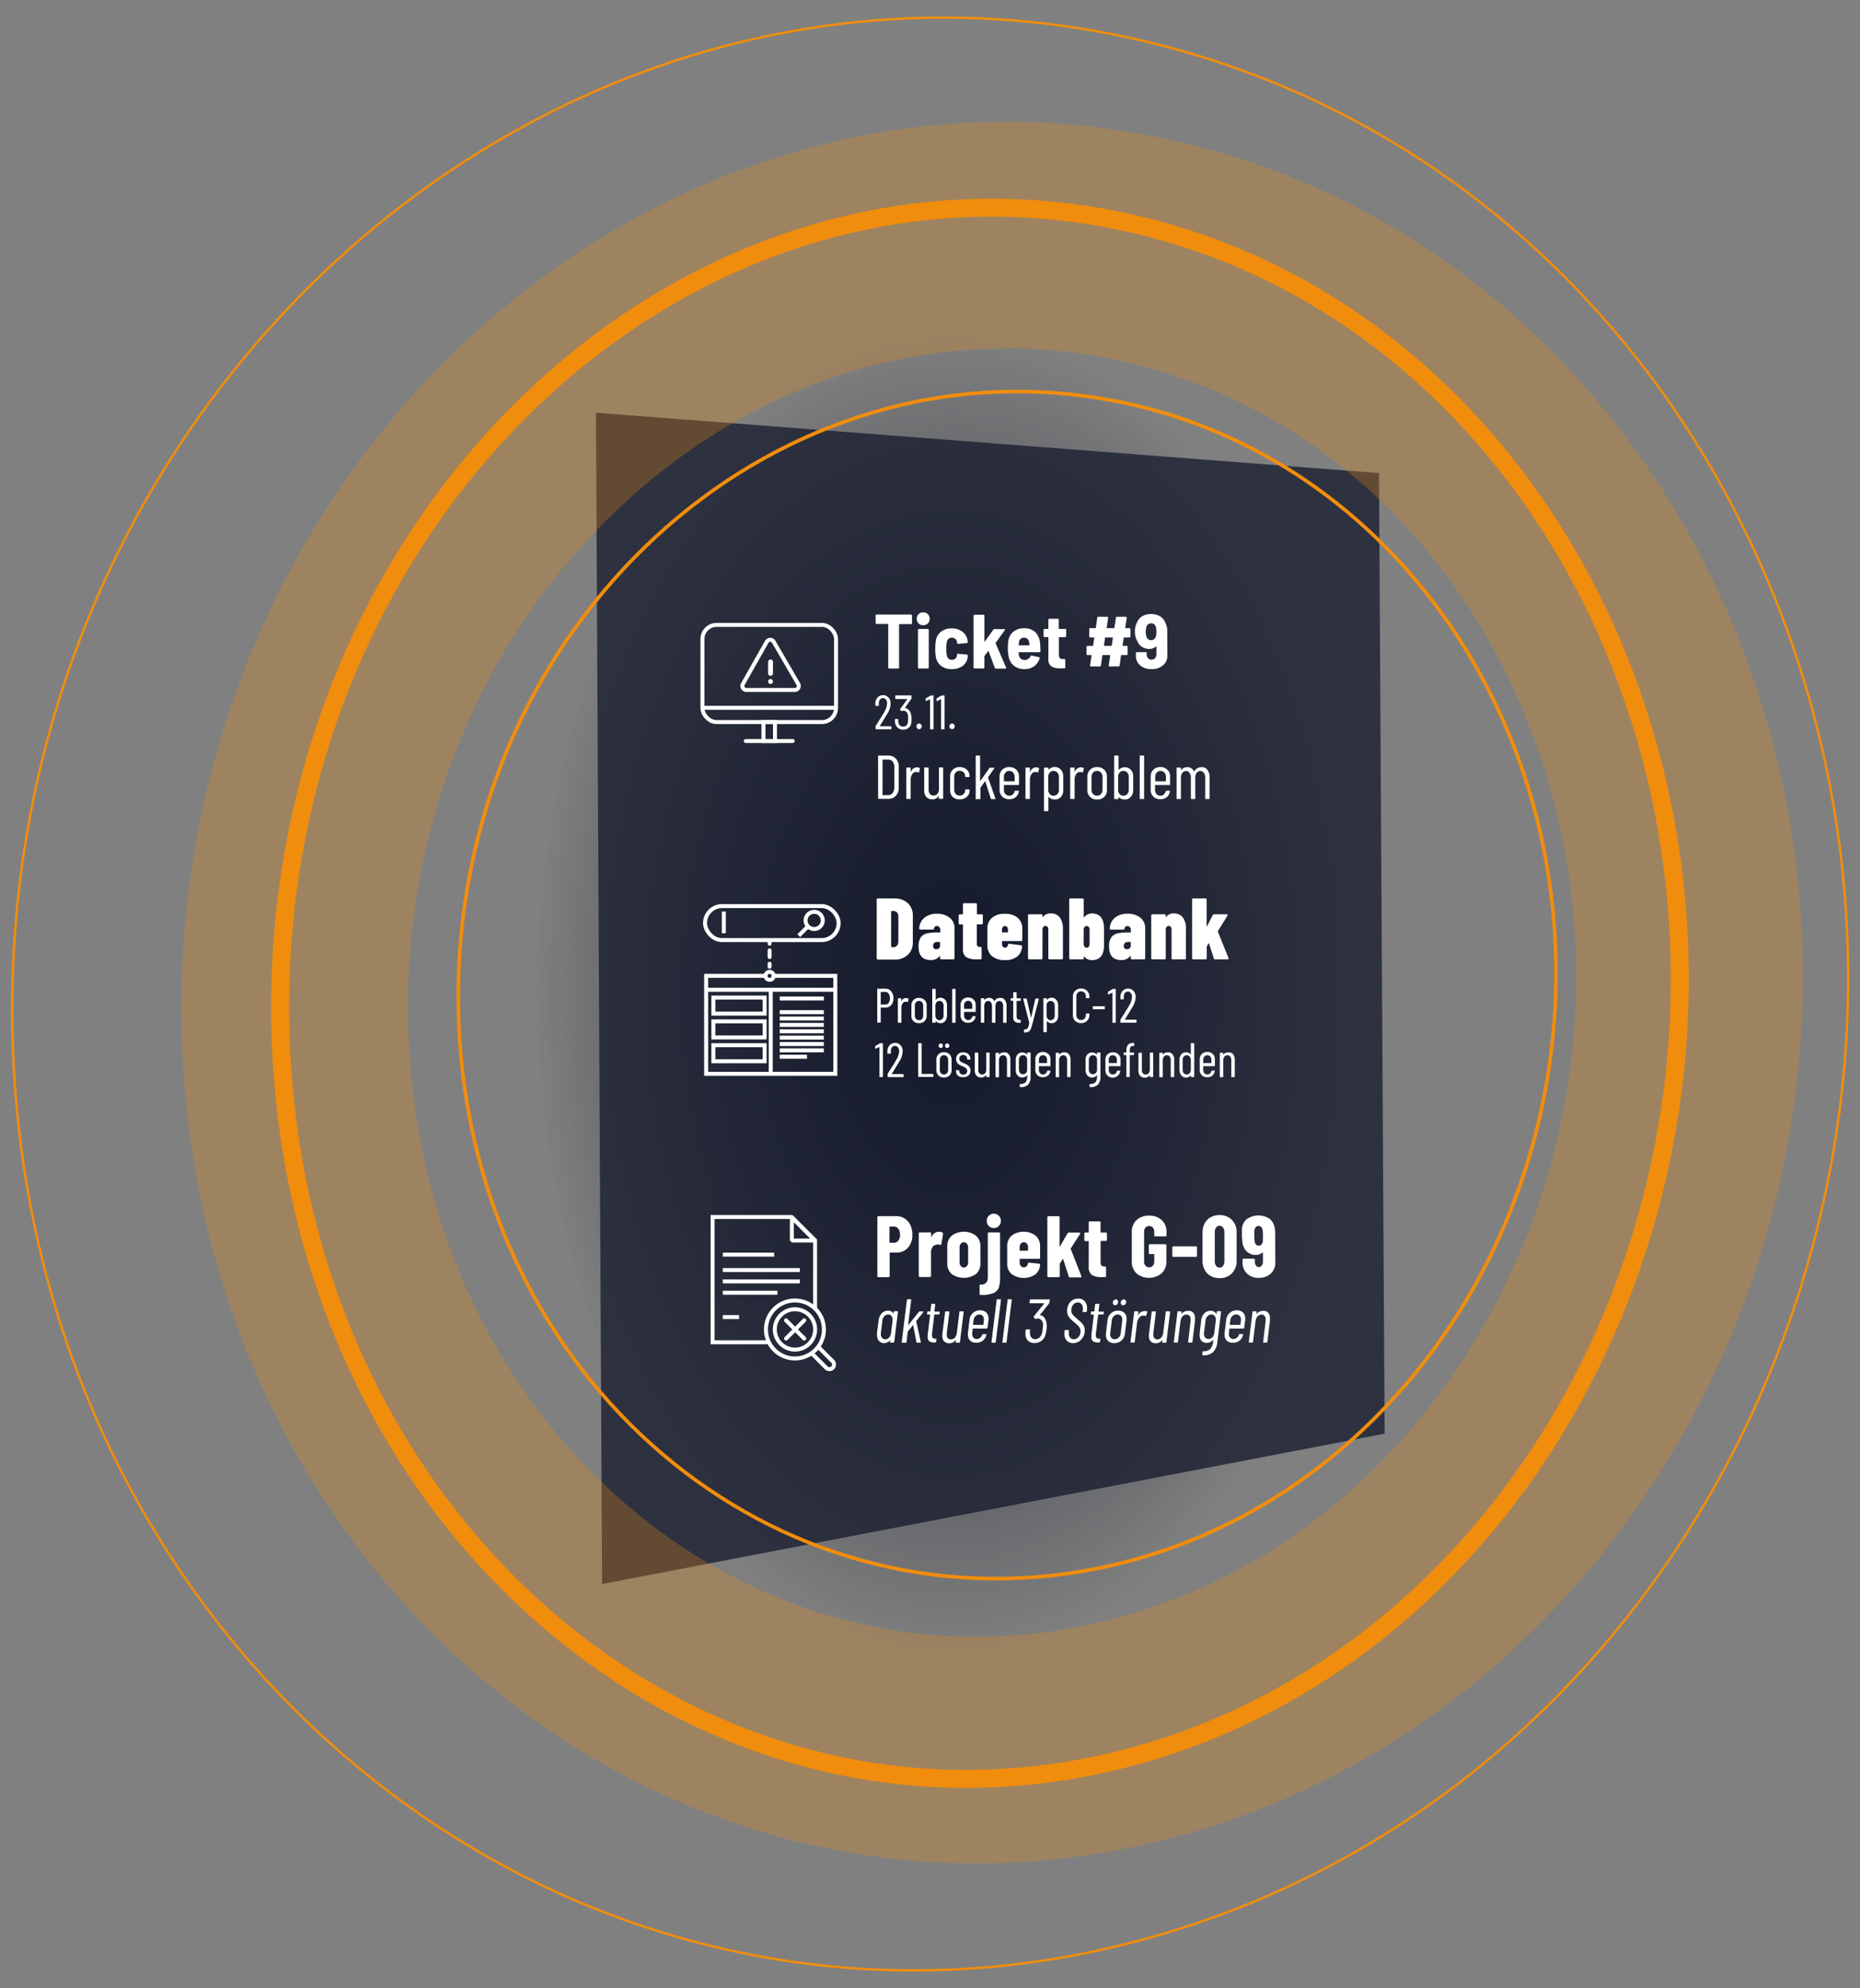 <?xml version="1.0" encoding="UTF-8"?>
<svg xmlns="http://www.w3.org/2000/svg" xmlns:xlink="http://www.w3.org/1999/xlink" viewBox="0 0 467.94 500">
  <rect x="0" y="0" width="467.94" height="500" fill="#808080" stroke="none"/>
  <defs>
    <style>.cls-1{isolation:isolate;}.cls-2{mix-blend-mode:multiply;fill:url(#Unbenannter_Verlauf_19);}.cls-3{fill:#13182b;opacity:0.75;}.cls-3,.cls-7,.cls-8,.cls-9{fill-rule:evenodd;}.cls-4{fill:#fff;}.cls-5{opacity:0.27;}.cls-6{fill:#f18d0d;}.cls-10,.cls-11,.cls-12,.cls-13,.cls-14,.cls-7,.cls-8,.cls-9{fill:none;}.cls-7,.cls-8,.cls-9{stroke:#f18d0d;}.cls-10,.cls-13,.cls-7,.cls-8,.cls-9{stroke-miterlimit:10;}.cls-7{stroke-width:0.6px;}.cls-8{stroke-width:4.52px;}.cls-9{stroke-width:0.91px;}.cls-10,.cls-11,.cls-12,.cls-13,.cls-14{stroke:#fff;}.cls-11,.cls-12,.cls-13{stroke-linecap:round;}.cls-11,.cls-12{stroke-linejoin:round;}.cls-12{stroke-dasharray:1.68 1.68;}.cls-14{stroke-linejoin:bevel;}</style>
    <radialGradient id="Unbenannter_Verlauf_19" cx="745.67" cy="250" r="167.16" gradientTransform="translate(-230.49) scale(0.63 1)" gradientUnits="userSpaceOnUse">
      <stop offset="0" stop-color="#13182b"></stop>
      <stop offset="1" stop-color="#13182b" stop-opacity="0"></stop>
    </radialGradient>
  </defs>
  <g class="cls-1">
    <g id="schatten">
      <ellipse id="bg-round" class="cls-2" cx="240.97" cy="250" rx="105.69" ry="167.16"></ellipse>
    </g>
    <g id="Ebene_1" data-name="Ebene 1">
      <path id="grey" class="cls-3" d="M149.93,103.79l197,15.19,1.42,241.56L151.47,398.36Z"></path>
      <g id="t-2">
        <path class="cls-4" d="M225,329.74h.77c.09,0,.14.05.14.15l-.94,7.59c0,.11-.08.16-.17.16h-.77a.13.13,0,0,1-.11-.05.11.11,0,0,1,0-.11L224,337s0,0,0,0,0,0,0,0a2,2,0,0,1-.71.57,2.07,2.07,0,0,1-.89.2,1.58,1.58,0,0,1-1.29-.58,2.36,2.36,0,0,1-.47-1.52,1.19,1.19,0,0,1,0-.29c0-.39.09-1,.2-1.74s.14-1.24.22-1.68a2.91,2.91,0,0,1,.79-1.7,2.06,2.06,0,0,1,1.53-.65,1.49,1.49,0,0,1,1.41.75s0,0,0,0a.05.05,0,0,0,0-.05l.06-.44A.16.16,0,0,1,225,329.74Zm-1.33,6.63a2,2,0,0,0,.5-1.13l.38-3.1a1.86,1.86,0,0,0,0-.26,1.42,1.42,0,0,0-.29-.95,1,1,0,0,0-.78-.35,1.34,1.34,0,0,0-1,.43,1.84,1.84,0,0,0-.49,1.13c0,.22-.1.74-.19,1.55l-.19,1.55a2.36,2.36,0,0,0,0,.29,1.34,1.34,0,0,0,.3.92,1,1,0,0,0,.82.35A1.28,1.28,0,0,0,223.69,336.37Z"></path>
        <path class="cls-4" d="M226.86,337.59a.11.11,0,0,1,0-.11l1.3-10.62a.3.3,0,0,1,.06-.11.15.15,0,0,1,.11,0h.78c.11,0,.15.05.13.15l-.77,6.28a.05.05,0,0,0,0,.05s0,0,.05,0l2.67-3.34a.25.25,0,0,1,.2-.09h.78c.07,0,.11,0,.12.05s0,.08,0,.14l-1.78,2.21a.15.15,0,0,0,0,.1l1.16,5.23v0a.13.13,0,0,1-.14.14h-.82a.14.14,0,0,1-.15-.12l-.83-4.35s0,0,0,0a.05.05,0,0,0,0,0l-1.31,1.62-.05.08-.31,2.62c0,.11-.08.16-.17.16H227A.12.12,0,0,1,226.86,337.59Z"></path>
        <path class="cls-4" d="M236.39,330.52a.17.17,0,0,1-.12.05h-1.14a.09.09,0,0,0-.08.06l-.58,4.78c0,.18,0,.32,0,.39a.88.88,0,0,0,.21.68.89.89,0,0,0,.65.18h.15a.14.14,0,0,1,.11,0,.14.14,0,0,1,0,.11l-.08.67c0,.11-.08.16-.17.16H235a2.06,2.06,0,0,1-1.21-.3,1.36,1.36,0,0,1-.41-1.14c0-.08,0-.24,0-.46l.63-5.11a0,0,0,0,0,0,0s0,0-.05,0h-.59c-.11,0-.15-.06-.13-.16l.06-.52a.18.18,0,0,1,.05-.11.16.16,0,0,1,.12,0H234l.06,0a.05.05,0,0,0,0,0l.22-1.75a.14.14,0,0,1,0-.11.17.17,0,0,1,.12-.05h.75c.1,0,.14.05.14.16l-.22,1.75s0,.06.05.06h1.16q.15,0,.12.15l-.06.52A.16.16,0,0,1,236.39,330.52Z"></path>
        <path class="cls-4" d="M241.4,329.78a.2.2,0,0,1,.13,0h.76a.13.13,0,0,1,.15.15l-.94,7.59c0,.11-.08.16-.17.16h-.77a.17.17,0,0,1-.12-.05.13.13,0,0,1,0-.11l.06-.53s0,0,0,0l-.06,0a1.88,1.88,0,0,1-1.62.81,1.75,1.75,0,0,1-1.28-.45,1.88,1.88,0,0,1-.46-1.38c0-.08,0-.24,0-.47l.69-5.56a.16.16,0,0,1,.17-.15h.77c.09,0,.14.05.14.15l-.66,5.31c0,.19,0,.32,0,.38q0,1.2,1.05,1.2a1.31,1.31,0,0,0,1-.45,2.3,2.3,0,0,0,.49-1.24l.64-5.2A.17.17,0,0,1,241.4,329.78Z"></path>
        <path class="cls-4" d="M248.18,334.11h-3.45l0,0s0,0,0,0l-.14,1.14a1.7,1.7,0,0,0,0,.25,1.25,1.25,0,0,0,.31.89,1.05,1.05,0,0,0,.81.35,1.34,1.34,0,0,0,.86-.3,1.72,1.72,0,0,0,.55-.8c.05-.09.11-.14.18-.14l.75,0a.12.12,0,0,1,.11.18,2.54,2.54,0,0,1-.89,1.46,2.64,2.64,0,0,1-1.68.54,2.11,2.11,0,0,1-1.53-.55,2,2,0,0,1-.55-1.47,1.79,1.79,0,0,1,0-.37l.4-3.38a2.62,2.62,0,0,1,.86-1.72,2.57,2.57,0,0,1,1.81-.67,2.16,2.16,0,0,1,1.55.55,2,2,0,0,1,.56,1.47,3.32,3.32,0,0,1,0,.37l-.24,1.95C248.33,334.06,248.28,334.11,248.18,334.11ZM245.4,331a1.75,1.75,0,0,0-.48,1.08l-.14,1.05a.05.05,0,0,0,.06.06h2.48s.07,0,.07-.06l.14-1.05a1.7,1.7,0,0,0,0-.25,1.31,1.31,0,0,0-.31-.91,1.11,1.11,0,0,0-.84-.34A1.32,1.32,0,0,0,245.4,331Z"></path>
        <path class="cls-4" d="M249.44,337.59s0-.06,0-.11l1.31-10.62a.14.14,0,0,1,.05-.11.16.16,0,0,1,.12,0h.77c.09,0,.14.05.14.15l-1.32,10.62c0,.11-.07.16-.17.16h-.76A.15.15,0,0,1,249.44,337.59Z"></path>
        <path class="cls-4" d="M252.19,337.59a.09.09,0,0,1,0-.11l1.31-10.62a.17.17,0,0,1,0-.11.2.2,0,0,1,.13,0h.76a.13.13,0,0,1,.15.15l-1.32,10.62c0,.11-.08.16-.17.16h-.76A.14.14,0,0,1,252.19,337.59Z"></path>
        <path class="cls-4" d="M263.36,333.3a6,6,0,0,1-.08,1,7.28,7.28,0,0,1-.25,1.31,2.75,2.75,0,0,1-2.76,2.13,2.3,2.3,0,0,1-1.65-.58,2.19,2.19,0,0,1-.63-1.58,10.24,10.24,0,0,1,.05-1.11.16.16,0,0,1,.17-.15H259c.09,0,.14,0,.12.15a6.51,6.51,0,0,0,0,.75,1.69,1.69,0,0,0,.34,1.13,1.21,1.21,0,0,0,1,.42,1.56,1.56,0,0,0,1-.36,2.1,2.1,0,0,0,.64-1,8.8,8.8,0,0,0,.23-1.23c.05-.58.08-.95.08-1.11A1.74,1.74,0,0,0,262,332a1.22,1.22,0,0,0-1-.41,1,1,0,0,0-.41.11l-.09,0a.12.12,0,0,1-.11-.07l-.35-.39,0-.08a.27.27,0,0,1,.05-.14l2.67-3.28s0,0,0,0a.05.05,0,0,0-.05,0H259.1a.12.12,0,0,1-.1-.05.11.11,0,0,1,0-.11l.08-.66a.16.16,0,0,1,.17-.15H264a.13.13,0,0,1,.1,0,.11.11,0,0,1,0,.11l-.09.71a.37.37,0,0,1-.08.2l-2.29,2.89s0,.06,0,.08a1.63,1.63,0,0,1,1.15.68,2.63,2.63,0,0,1,.47,1.39C263.35,333,263.36,333.18,263.36,333.3Z"></path>
        <path class="cls-4" d="M268.38,337.14a2.34,2.34,0,0,1-.6-1.69q0-.13,0-.45l.05-.37c0-.11.08-.16.17-.16h.75c.1,0,.14,0,.14.16l0,.32a1.84,1.84,0,0,0,0,.36,1.62,1.62,0,0,0,.34,1.09,1.13,1.13,0,0,0,.91.4,1.5,1.5,0,0,0,1.12-.49,2.21,2.21,0,0,0,.58-1.28,1.61,1.61,0,0,0,0-.26,1.66,1.66,0,0,0-.18-.78,2.52,2.52,0,0,0-.45-.62l-.9-.81a10.94,10.94,0,0,1-1-.89,3.12,3.12,0,0,1-.61-.86,2.71,2.71,0,0,1-.23-1.13,3.39,3.39,0,0,1,.37-1.64,2.66,2.66,0,0,1,1-1.08,2.77,2.77,0,0,1,1.42-.38,2.07,2.07,0,0,1,1.62.64,2.38,2.38,0,0,1,.6,1.71q0,.13,0,.48l-.05.39a.17.17,0,0,1-.17.16h-.77a.13.13,0,0,1-.12-.16l.05-.41a3.23,3.23,0,0,0,0-.35,1.6,1.6,0,0,0-.35-1.09,1.13,1.13,0,0,0-.92-.4,1.43,1.43,0,0,0-1.06.45,2.16,2.16,0,0,0-.55,1.25,2.82,2.82,0,0,0,0,.32,1.59,1.59,0,0,0,.32,1,7.45,7.45,0,0,0,1.13,1.1c.49.43.86.76,1.11,1a2.85,2.85,0,0,1,.58.82,2.26,2.26,0,0,1,.21,1,3,3,0,0,1,0,.45,3.24,3.24,0,0,1-1,2.05,2.66,2.66,0,0,1-1.92.78A2.12,2.12,0,0,1,268.38,337.14Z"></path>
        <path class="cls-4" d="M277.62,330.52a.17.17,0,0,1-.12.05h-1.14a.09.09,0,0,0-.08.06l-.58,4.78c0,.18,0,.32,0,.39a.88.88,0,0,0,.21.68.89.89,0,0,0,.65.18h.16a.13.13,0,0,1,.1,0,.14.14,0,0,1,0,.11l-.08.67c0,.11-.08.16-.17.16h-.37a2.07,2.07,0,0,1-1.22-.3,1.36,1.36,0,0,1-.41-1.14c0-.08,0-.24,0-.46l.63-5.11a0,0,0,0,0,0,0s0,0-.05,0h-.59c-.11,0-.15-.06-.13-.16l.06-.52a.18.18,0,0,1,.05-.11.17.17,0,0,1,.13,0h.57l.06,0a.05.05,0,0,0,0,0l.22-1.75a.14.14,0,0,1,.05-.11.17.17,0,0,1,.12-.05h.75c.1,0,.14.05.14.16l-.22,1.75s0,.06.05.06h1.16q.15,0,.12.15l-.06.52A.16.16,0,0,1,277.62,330.52Z"></path>
        <path class="cls-4" d="M278.78,337.22a2,2,0,0,1-.55-1.47,3,3,0,0,1,0-.37l.4-3.38a2.66,2.66,0,0,1,.86-1.72,2.6,2.6,0,0,1,1.83-.67,2.13,2.13,0,0,1,1.55.56,2,2,0,0,1,.56,1.47,2.93,2.93,0,0,1,0,.36l-.42,3.38a2.6,2.6,0,0,1-2.69,2.39A2.13,2.13,0,0,1,278.78,337.22Zm2.67-.84a1.71,1.71,0,0,0,.5-1.07l.39-3.23a1.7,1.7,0,0,0,0-.25,1.31,1.31,0,0,0-.31-.91,1.09,1.09,0,0,0-.83-.34,1.35,1.35,0,0,0-1,.42,1.75,1.75,0,0,0-.49,1.08l-.41,3.23a1.7,1.7,0,0,0,0,.25,1.25,1.25,0,0,0,.31.89,1.08,1.08,0,0,0,.83.35A1.38,1.38,0,0,0,281.45,336.38Zm-1.32-8.31a.65.65,0,0,1-.17-.46.82.82,0,0,1,.23-.58.74.74,0,0,1,.56-.24.48.48,0,0,1,.39.17.63.63,0,0,1,.15.44.84.84,0,0,1-.21.6.66.66,0,0,1-.52.24A.58.58,0,0,1,280.13,328.07Zm2,0a.65.65,0,0,1-.16-.46.81.81,0,0,1,.22-.58.74.74,0,0,1,.56-.24.48.48,0,0,1,.4.17.6.6,0,0,1,.16.44.84.84,0,0,1-.21.6.68.68,0,0,1-.54.24A.58.58,0,0,1,282.11,328.07Z"></path>
        <path class="cls-4" d="M288.62,329.83a.15.15,0,0,1,0,.2l-.26.8a.14.14,0,0,1-.2.09,1.14,1.14,0,0,0-.41-.07h-.24a1.3,1.3,0,0,0-.95.59,2.69,2.69,0,0,0-.51,1.35l-.58,4.68c0,.11-.08.16-.17.16h-.78a.14.14,0,0,1-.11-.05.13.13,0,0,1,0-.11l.94-7.59a.17.17,0,0,1,0-.11.2.2,0,0,1,.13,0h.77c.09,0,.14.05.14.15l-.13.94s0,.05,0,.05,0,0,0,0a1.82,1.82,0,0,1,1.6-1.19A1.25,1.25,0,0,1,288.62,329.83Z"></path>
        <path class="cls-4" d="M293.35,329.78a.16.16,0,0,1,.12,0h.77c.09,0,.14.05.14.15l-.94,7.59c0,.11-.08.16-.17.16h-.76a.14.14,0,0,1-.12-.05.11.11,0,0,1,0-.11l.07-.53s0,0,0,0l-.06,0a1.86,1.86,0,0,1-1.62.81,1.74,1.74,0,0,1-1.27-.45,1.84,1.84,0,0,1-.46-1.38c0-.08,0-.24,0-.47l.69-5.56a.16.16,0,0,1,.17-.15h.76c.1,0,.14.05.14.15l-.65,5.31c0,.19,0,.32,0,.38,0,.8.34,1.2,1,1.2a1.29,1.29,0,0,0,1-.45,2.16,2.16,0,0,0,.49-1.24l.64-5.2A.18.18,0,0,1,293.35,329.78Z"></path>
        <path class="cls-4" d="M300.21,330.13a2.11,2.11,0,0,1,.43,1.43c0,.12,0,.3,0,.55l-.65,5.37c0,.11-.08.16-.18.16H299a.14.14,0,0,1-.1-.05s0-.06,0-.11l.64-5.27a3.65,3.65,0,0,0,0-.38,1.37,1.37,0,0,0-.27-.91,1,1,0,0,0-.78-.32,1.3,1.3,0,0,0-1,.45,2.23,2.23,0,0,0-.5,1.23l-.64,5.2c0,.11-.08.16-.17.16h-.78a.12.12,0,0,1-.1-.05s0-.06,0-.11l.93-7.59a.18.18,0,0,1,0-.11.16.16,0,0,1,.12,0h.77c.09,0,.14.05.14.15l-.08.52s0,0,0,0a.08.08,0,0,0,.07,0,1.86,1.86,0,0,1,.74-.6,2.15,2.15,0,0,1,.91-.19A1.55,1.55,0,0,1,300.21,330.13Z"></path>
        <path class="cls-4" d="M306.3,329.74h.76c.09,0,.14.05.14.15l-.93,7.59a4.26,4.26,0,0,1-1.06,2.54,3.31,3.31,0,0,1-2.62.79c-.1,0-.14-.08-.12-.17l.08-.67c0-.11.08-.16.17-.16a2.22,2.22,0,0,0,1.76-.57,3.19,3.19,0,0,0,.72-1.85l.07-.47s0,0,0,0,0,0-.05,0a2.08,2.08,0,0,1-.74.59,1.92,1.92,0,0,1-.87.21,1.7,1.7,0,0,1-1.33-.53,2,2,0,0,1-.47-1.39c0-.11,0-.26,0-.47l.39-3.3a3,3,0,0,1,.78-1.74,2.13,2.13,0,0,1,1.58-.65,1.84,1.84,0,0,1,.85.2,1.28,1.28,0,0,1,.57.58c0,.07.06.06.08,0l.06-.49C306.15,329.79,306.2,329.74,306.3,329.74ZM305,336.31a1.81,1.81,0,0,0,.49-1.07l.39-3.16a1.7,1.7,0,0,0,0-.25,1.35,1.35,0,0,0-.3-.91,1,1,0,0,0-.8-.34,1.36,1.36,0,0,0-1,.42,1.75,1.75,0,0,0-.49,1.08l-.39,3.16a1.56,1.56,0,0,0,0,.25,1.27,1.27,0,0,0,.31.89,1.09,1.09,0,0,0,.83.34A1.32,1.32,0,0,0,305,336.31Z"></path>
        <path class="cls-4" d="M312.81,334.11h-3.45l-.06,0a.05.05,0,0,0,0,0l-.14,1.14a1.47,1.47,0,0,0,0,.25,1.26,1.26,0,0,0,.32.89,1,1,0,0,0,.81.35,1.34,1.34,0,0,0,.86-.3,1.63,1.63,0,0,0,.54-.8.23.23,0,0,1,.19-.14l.75,0a.12.12,0,0,1,.1.05s0,.07,0,.13a2.51,2.51,0,0,1-2.58,2,2.1,2.1,0,0,1-1.52-.55,2,2,0,0,1-.55-1.47,3.56,3.56,0,0,1,0-.37l.41-3.38a2.62,2.62,0,0,1,.86-1.72,2.57,2.57,0,0,1,1.81-.67,2.13,2.13,0,0,1,1.54.55,1.93,1.93,0,0,1,.57,1.47,2.12,2.12,0,0,1,0,.37L313,334C313,334.06,312.9,334.11,312.81,334.11ZM310,331a1.81,1.81,0,0,0-.49,1.08l-.14,1.05s0,.06.07.06H312a.05.05,0,0,0,.06-.06l.14-1.05a1.47,1.47,0,0,0,0-.25,1.35,1.35,0,0,0-.31-.91,1.12,1.12,0,0,0-.85-.34A1.32,1.32,0,0,0,310,331Z"></path>
        <path class="cls-4" d="M319.06,330.13a2.11,2.11,0,0,1,.43,1.43c0,.12,0,.3,0,.55l-.65,5.37c0,.11-.08.16-.18.16h-.78a.14.14,0,0,1-.1-.05.13.13,0,0,1,0-.11l.64-5.27a3.65,3.65,0,0,0,0-.38,1.37,1.37,0,0,0-.27-.91,1,1,0,0,0-.78-.32,1.3,1.3,0,0,0-1,.45,2.23,2.23,0,0,0-.5,1.23l-.64,5.2c0,.11-.07.16-.17.16h-.78a.14.14,0,0,1-.1-.05s0-.06,0-.11l.93-7.59a.18.18,0,0,1,.05-.11.16.16,0,0,1,.12,0H316c.09,0,.14.05.14.15l-.08.52s0,0,0,0a.07.07,0,0,0,.07,0,1.86,1.86,0,0,1,.74-.6,2.18,2.18,0,0,1,.91-.19A1.55,1.55,0,0,1,319.06,330.13Z"></path>
        <path class="cls-4" d="M227.57,306.42a3.89,3.89,0,0,1,1.45,1.65,5.42,5.42,0,0,1,.52,2.43,4.73,4.73,0,0,1-1.1,3.26,3.65,3.65,0,0,1-2.87,1.23h-1.64a.1.1,0,0,0-.11.11v5.82a.22.22,0,0,1-.08.19.25.25,0,0,1-.18.08H221a.27.27,0,0,1-.27-.27V306.09a.25.25,0,0,1,.08-.18.22.22,0,0,1,.19-.08h4.42A4,4,0,0,1,227.57,306.42ZM226,312a2.29,2.29,0,0,0,.43-1.48,2.36,2.36,0,0,0-.43-1.51,1.34,1.34,0,0,0-1.12-.55h-1a.1.1,0,0,0-.11.11v3.86a.1.1,0,0,0,.11.11h1A1.36,1.36,0,0,0,226,312Z"></path>
        <path class="cls-4" d="M237.14,310a.31.31,0,0,1,.11.33l-.42,2.56c0,.17-.11.22-.3.18a1.7,1.7,0,0,0-.59-.09,1.62,1.62,0,0,0-.57.09,1.28,1.28,0,0,0-.81.62,2.16,2.16,0,0,0-.33,1.18v6a.27.27,0,0,1-.27.27H231.4a.29.29,0,0,1-.19-.08.25.25,0,0,1-.07-.19V310.19a.26.26,0,0,1,.07-.19.28.28,0,0,1,.19-.07H234a.25.25,0,0,1,.19.07.27.27,0,0,1,.08.19v.9c0,.06,0,.09,0,.1s.05,0,.08-.06a2,2,0,0,1,1.86-1.36A1.78,1.78,0,0,1,237.14,310Z"></path>
        <path class="cls-4" d="M239.42,320.39a3.45,3.45,0,0,1-1.1-2.71v-4.25a3.43,3.43,0,0,1,1.11-2.67,5.13,5.13,0,0,1,6.11,0,3.43,3.43,0,0,1,1.11,2.67v4.25a3.45,3.45,0,0,1-1.1,2.71,5.33,5.33,0,0,1-6.13,0Zm3.84-2a1.36,1.36,0,0,0,.3-.92v-3.79a1.32,1.32,0,0,0-.3-.9,1,1,0,0,0-1.55,0,1.32,1.32,0,0,0-.3.9v3.79a1.36,1.36,0,0,0,.3.92,1,1,0,0,0,1.55,0Z"></path>
        <path class="cls-4" d="M246.45,325.39v-2.12c0-.18.09-.26.28-.24a1.69,1.69,0,0,0,1.38-.45,2.1,2.1,0,0,0,.4-1.39v-11a.24.24,0,0,1,.08-.19.24.24,0,0,1,.18-.07h2.56a.25.25,0,0,1,.19.07.27.27,0,0,1,.08.19v11a8.64,8.64,0,0,1-.3,2.56,2.35,2.35,0,0,1-1.35,1.42,7.55,7.55,0,0,1-3.24.48A.23.23,0,0,1,246.45,325.39Zm2.3-17.09a1.79,1.79,0,0,1-.5-1.31,1.77,1.77,0,0,1,3-1.28,1.71,1.71,0,0,1,.55,1.28,1.79,1.79,0,0,1-.51,1.31,1.7,1.7,0,0,1-1.29.53A1.73,1.73,0,0,1,248.75,308.3Z"></path>
        <path class="cls-4" d="M261.64,316.49a.25.25,0,0,1-.19.07h-4.81a.1.1,0,0,0-.11.11v.79a1.36,1.36,0,0,0,.29.91,1,1,0,0,0,1.43.09,1.35,1.35,0,0,0,.36-.69q.06-.28.3-.24l2.5.26c.18,0,.26.12.24.28a3.37,3.37,0,0,1-1.17,2.43,5.3,5.3,0,0,1-6-.11,3.42,3.42,0,0,1-1.09-2.69v-4.27a3.45,3.45,0,0,1,1.1-2.67,5.07,5.07,0,0,1,6.07,0,3.43,3.43,0,0,1,1.11,2.67v2.87A.27.27,0,0,1,261.64,316.49Zm-4.82-3.74a1.32,1.32,0,0,0-.29.9v.77a.1.1,0,0,0,.11.11h1.88a.1.1,0,0,0,.11-.11v-.77a1.32,1.32,0,0,0-.3-.9.94.94,0,0,0-.75-.35A1,1,0,0,0,256.82,312.75Z"></path>
        <path class="cls-4" d="M263.57,321.11a.26.26,0,0,1-.08-.19V306.11a.25.25,0,0,1,.08-.18.26.26,0,0,1,.19-.08h2.56a.25.25,0,0,1,.18.08.22.22,0,0,1,.08.18v7.25c0,.06,0,.1,0,.1s.06,0,.09,0l1.91-3.31a.33.33,0,0,1,.33-.17h2.63a.22.22,0,0,1,.2.08c0,.06,0,.13,0,.22l-2.36,3.68a.24.24,0,0,0,0,.16l2.68,6.81a.31.31,0,0,1,0,.11c0,.13-.08.2-.24.2h-2.65a.28.28,0,0,1-.29-.22l-1.4-4.34c0-.05,0-.07-.07-.08s-.05,0-.06.06l-.73,1.14a.46.46,0,0,0,0,.13v3a.22.22,0,0,1-.08.19.25.25,0,0,1-.18.08h-2.56A.26.26,0,0,1,263.57,321.11Z"></path>
        <path class="cls-4" d="M278.42,312a.24.24,0,0,1-.18.07H277a.1.1,0,0,0-.11.11v5.22a1.22,1.22,0,0,0,.24.87.9.9,0,0,0,.72.22H278a.25.25,0,0,1,.18.08.26.26,0,0,1,.08.19v2.14a.26.26,0,0,1-.08.19.25.25,0,0,1-.18.08h-.88a4.37,4.37,0,0,1-2.41-.54,2.29,2.29,0,0,1-.81-2v-6.4a.1.1,0,0,0-.11-.11h-.72a.25.25,0,0,1-.19-.07.27.27,0,0,1-.08-.19v-1.64a.27.27,0,0,1,.08-.19.25.25,0,0,1,.19-.07h.72a.1.1,0,0,0,.11-.11v-2.44a.27.27,0,0,1,.26-.26h2.46a.27.27,0,0,1,.26.26v2.44a.1.1,0,0,0,.11.11h1.23a.24.24,0,0,1,.18.07.27.27,0,0,1,.08.19v1.64A.27.27,0,0,1,278.42,312Z"></path>
        <path class="cls-4" d="M285.93,320.23a4,4,0,0,1-1.19-3v-7.4a4,4,0,0,1,1.19-3,4.45,4.45,0,0,1,3.17-1.12,4.5,4.5,0,0,1,3.18,1.13,4,4,0,0,1,1.2,3v.83a.24.24,0,0,1-.08.19.24.24,0,0,1-.18.07h-2.57a.24.24,0,0,1-.18-.07.27.27,0,0,1-.08-.19v-.88a1.54,1.54,0,0,0-.35-1.06,1.18,1.18,0,0,0-.94-.4,1.15,1.15,0,0,0-.92.4,1.59,1.59,0,0,0-.35,1.06v7.45a1.57,1.57,0,0,0,.35,1.06,1.16,1.16,0,0,0,.92.41,1.18,1.18,0,0,0,.94-.41,1.53,1.53,0,0,0,.35-1.06v-1.75a.1.1,0,0,0-.11-.11h-1a.27.27,0,0,1-.19-.08.24.24,0,0,1-.07-.18v-1.95a.25.25,0,0,1,.07-.19.27.27,0,0,1,.19-.08h3.9a.25.25,0,0,1,.18.08.22.22,0,0,1,.08.19v4.05a3.92,3.92,0,0,1-1.2,3,5,5,0,0,1-6.35,0Z"></path>
        <path class="cls-4" d="M295,316a.25.25,0,0,1-.07-.19v-2.12a.24.24,0,0,1,.26-.26h5.67a.25.25,0,0,1,.19.07.27.27,0,0,1,.08.19v2.12a.27.27,0,0,1-.27.27h-5.67A.27.27,0,0,1,295,316Z"></path>
        <path class="cls-4" d="M304.57,320.88a3.7,3.7,0,0,1-1.5-1.56,4.82,4.82,0,0,1-.54-2.32v-7a4.86,4.86,0,0,1,.54-2.33,3.68,3.68,0,0,1,1.5-1.55,4.36,4.36,0,0,1,2.23-.55,4.17,4.17,0,0,1,3.13,1.22,4.4,4.4,0,0,1,1.19,3.21v7a4.4,4.4,0,0,1-1.19,3.21,4.17,4.17,0,0,1-3.13,1.22A4.47,4.47,0,0,1,304.57,320.88Zm3.12-2.54a1.88,1.88,0,0,0,.34-1.16v-7.32a1.88,1.88,0,0,0-.34-1.16,1.09,1.09,0,0,0-.89-.44,1,1,0,0,0-.85.44,1.88,1.88,0,0,0-.33,1.16v7.32a1.88,1.88,0,0,0,.33,1.16,1,1,0,0,0,.85.44A1.09,1.09,0,0,0,307.69,318.34Z"></path>
        <path class="cls-4" d="M320.84,317.44a3.69,3.69,0,0,1-1.15,2.86,4.31,4.31,0,0,1-3.05,1.06,4.06,4.06,0,0,1-2.91-1.07,3.77,3.77,0,0,1-1.13-2.85v-.66a.25.25,0,0,1,.08-.18.22.22,0,0,1,.19-.08h2.56a.24.24,0,0,1,.19.08.24.24,0,0,1,.07.18v.48a1.64,1.64,0,0,0,.29,1,.81.81,0,0,0,.66.39.93.93,0,0,0,.78-.38,1.51,1.51,0,0,0,.31-1v-2.21s0-.07,0-.08a.12.12,0,0,0-.09,0,2.46,2.46,0,0,1-1.64.61,3.17,3.17,0,0,1-2.47-1,4.15,4.15,0,0,1-1-2.69,7.93,7.93,0,0,1-.08-1.29c0-.32,0-.76,0-1.32a3.51,3.51,0,0,1,1.18-2.68,5.11,5.11,0,0,1,5.82-.08,3.76,3.76,0,0,1,1.28,2.61,6.52,6.52,0,0,1,.09,1.2Zm-3.11-6.59c0-.37,0-.82-.07-1.36a1.5,1.5,0,0,0-.34-.88.92.92,0,0,0-.71-.31.88.88,0,0,0-.71.33,1.79,1.79,0,0,0-.34.92c0,.7,0,1.14,0,1.3a11.72,11.72,0,0,0,.09,1.35,1.39,1.39,0,0,0,.32.79,1,1,0,0,0,1.39,0,1.37,1.37,0,0,0,.34-.82C317.71,311.59,317.73,311.15,317.73,310.85Z"></path>
      </g>
      <g id="t-2-2" data-name="t-2">
        <path class="cls-4" d="M229.39,154.66a.23.23,0,0,1,.06.16v1.89a.25.25,0,0,1-.06.17.26.26,0,0,1-.17.07h-2.94a.08.08,0,0,0-.09.09v10.85a.2.2,0,0,1-.07.16.21.21,0,0,1-.16.07h-2.27a.2.2,0,0,1-.16-.07.24.24,0,0,1-.07-.16V157a.08.08,0,0,0-.09-.09h-2.85a.24.24,0,0,1-.16-.07.26.26,0,0,1-.07-.17v-1.89a.24.24,0,0,1,.07-.16.2.2,0,0,1,.16-.07h8.7A.22.22,0,0,1,229.39,154.66Z"></path>
        <path class="cls-4" d="M231.09,156.78a1.71,1.71,0,0,1,0-2.33,1.62,1.62,0,0,1,1.17-.44,1.65,1.65,0,0,1,1.17.44,1.58,1.58,0,0,1,.45,1.16,1.62,1.62,0,0,1-.44,1.17,1.73,1.73,0,0,1-2.35,0ZM231,168.05a.23.23,0,0,1-.06-.16v-9.47a.25.25,0,0,1,.06-.17.26.26,0,0,1,.17-.07h2.26a.24.24,0,0,1,.16.07.22.22,0,0,1,.07.17v9.47a.24.24,0,0,1-.23.23h-2.26A.22.22,0,0,1,231,168.05Z"></path>
        <path class="cls-4" d="M236.75,167.45a3.49,3.49,0,0,1-1.3-2.25,10.67,10.67,0,0,1-.16-2.09,13.73,13.73,0,0,1,.16-2.05,3.45,3.45,0,0,1,1.31-2.21,4.23,4.23,0,0,1,2.67-.82,4.33,4.33,0,0,1,2.64.79,3.34,3.34,0,0,1,1.32,2.09,4.84,4.84,0,0,1,.08.56.24.24,0,0,1-.23.25l-2.23.21h0c-.12,0-.19-.07-.22-.21a.47.47,0,0,0,0-.19,2.56,2.56,0,0,0-.07-.27,1.26,1.26,0,0,0-.45-.64,1.28,1.28,0,0,0-.81-.25,1.17,1.17,0,0,0-.85.31,1.5,1.5,0,0,0-.43.85,10,10,0,0,0-.11,1.6,7.92,7.92,0,0,0,.13,1.66,1.6,1.6,0,0,0,.42.84,1.17,1.17,0,0,0,.84.3,1.32,1.32,0,0,0,.9-.3,1.22,1.22,0,0,0,.39-.78l0-.23a.42.42,0,0,1,.09-.16.17.17,0,0,1,.16-.05l2.25.19a.23.23,0,0,1,.21.25,2.51,2.51,0,0,1,0,.39,3.23,3.23,0,0,1-1.26,2.22,4.41,4.41,0,0,1-2.72.81A4.22,4.22,0,0,1,236.75,167.45Z"></path>
        <path class="cls-4" d="M245,168.05a.2.2,0,0,1-.07-.16V154.82a.24.24,0,0,1,.23-.23h2.26a.22.22,0,0,1,.17.07.24.24,0,0,1,.07.16v6.46a.08.08,0,0,0,0,.07s.06,0,.08,0l2.17-3a.31.31,0,0,1,.27-.14h2.45c.13,0,.2,0,.2.14a.29.29,0,0,1-.06.15l-2.28,3.17a.12.12,0,0,0,0,.14l2.63,6.07a.31.31,0,0,1,0,.11c0,.11-.06.16-.19.16h-2.38a.26.26,0,0,1-.27-.19l-1.56-4.16s0-.06-.06-.06a.1.1,0,0,0-.08,0l-.93,1.28a.36.36,0,0,0,0,.11v2.75a.24.24,0,0,1-.07.16.22.22,0,0,1-.17.07h-2.26A.2.2,0,0,1,245,168.05Z"></path>
        <path class="cls-4" d="M258.72,165.68a1.64,1.64,0,0,0,.54-.65c.07-.15.16-.2.29-.16l1.84.39a.21.21,0,0,1,.17.29,3.75,3.75,0,0,1-1.38,2,4.07,4.07,0,0,1-2.46.72,4.13,4.13,0,0,1-2.56-.78,3.59,3.59,0,0,1-1.33-2.08,9.1,9.1,0,0,1-.27-2.41,13.47,13.47,0,0,1,.08-1.59,3.76,3.76,0,0,1,1.22-2.49,4,4,0,0,1,2.78-.91,3.85,3.85,0,0,1,2.85,1,4.35,4.35,0,0,1,1.17,2.77c.06.68.1,1.35.1,2,0,.16-.08.23-.24.23h-5.14a.09.09,0,0,0-.1.1,3.4,3.4,0,0,0,.06.69,1.37,1.37,0,0,0,.51.87,1.57,1.57,0,0,0,1,.31A1.5,1.5,0,0,0,258.72,165.68Zm-2.36-4.19c0,.13-.05.36-.08.69a.09.09,0,0,0,.1.1h2.52c.06,0,.09,0,.09-.1a3.2,3.2,0,0,0-.08-.65,1.36,1.36,0,0,0-.4-.85,1.24,1.24,0,0,0-.89-.31A1.19,1.19,0,0,0,256.36,161.49Z"></path>
        <path class="cls-4" d="M268.14,160.16a.2.2,0,0,1-.16.07h-1.49c-.06,0-.09,0-.09.1v4.31a1.25,1.25,0,0,0,.24.86.94.94,0,0,0,.74.24h.39a.24.24,0,0,1,.23.23v1.88a.21.21,0,0,1-.23.23l-1,0a4.15,4.15,0,0,1-2.27-.5,2.14,2.14,0,0,1-.75-1.9v-5.37c0-.07,0-.1-.09-.1h-.89a.24.24,0,0,1-.23-.23v-1.58a.22.22,0,0,1,.07-.17.24.24,0,0,1,.16-.07h.89a.08.08,0,0,0,.09-.09v-2.23a.24.24,0,0,1,.07-.16.22.22,0,0,1,.17-.07h2.14a.22.22,0,0,1,.17.07.24.24,0,0,1,.07.16v2.23a.08.08,0,0,0,.09.09H268a.24.24,0,0,1,.16.07.22.22,0,0,1,.07.17V160A.2.2,0,0,1,268.14,160.16Z"></path>
        <path class="cls-4" d="M284.3,160.24a.2.2,0,0,1-.16.07h-1.31c-.08,0-.12,0-.12.1l-.29,1.91c0,.06,0,.1.08.1h.94a.25.25,0,0,1,.17.06.26.26,0,0,1,.07.17v1.85a.24.24,0,0,1-.24.24h-1.29q-.12,0-.12.09l-.36,2.55a.23.23,0,0,1-.26.22h-2.26c-.15,0-.22-.09-.21-.25l.37-2.52c0-.06,0-.09-.08-.09h-1.78c-.08,0-.11,0-.11.09l-.37,2.55a.22.22,0,0,1-.25.22h-2.26c-.16,0-.23-.09-.22-.25l.37-2.52c0-.06,0-.09-.08-.09h-.94a.24.24,0,0,1-.24-.24v-1.85a.26.26,0,0,1,.07-.17.25.25,0,0,1,.17-.06h1.31c.08,0,.12,0,.12-.1l.27-1.91c0-.07,0-.1-.08-.1h-.95a.24.24,0,0,1-.23-.23V158.2a.24.24,0,0,1,.23-.23h1.32c.07,0,.11,0,.11-.1l.37-2.55c0-.14.1-.21.25-.21h2.26c.16,0,.23.08.22.25l-.37,2.51c0,.07,0,.1.08.1h1.75c.08,0,.12,0,.12-.1l.37-2.55c0-.14.09-.21.25-.21h2.26c.16,0,.23.08.21.25l-.36,2.51c0,.07,0,.1.07.1h1a.24.24,0,0,1,.23.23v1.88A.2.2,0,0,1,284.3,160.24Zm-4.61,2.08.29-1.91c0-.07,0-.1-.07-.1h-1.78c-.08,0-.12,0-.12.1l-.27,1.91c0,.06,0,.1.08.1h1.76C279.66,162.42,279.69,162.38,279.69,162.32Z"></path>
        <path class="cls-4" d="M293.69,164.79a3.19,3.19,0,0,1-1.1,2.54,4.34,4.34,0,0,1-2.92.94,4.12,4.12,0,0,1-2.82-.94,3.16,3.16,0,0,1-1.09-2.52v-.56a.24.24,0,0,1,.07-.16A.22.22,0,0,1,286,164h2.26a.24.24,0,0,1,.23.23v.29a1.39,1.39,0,0,0,.34,1,1.07,1.07,0,0,0,.84.38,1.2,1.2,0,0,0,.92-.39,1.44,1.44,0,0,0,.35-1v-1.89s0-.06,0-.07a.08.08,0,0,0-.08,0,2.49,2.49,0,0,1-1.76.64,3.25,3.25,0,0,1-1.78-.49,3.14,3.14,0,0,1-1.14-1.37,4.58,4.58,0,0,1-.66-2.51,4.63,4.63,0,0,1,.54-2.3,3.23,3.23,0,0,1,1.34-1.57,4.77,4.77,0,0,1,4.39,0,3.33,3.33,0,0,1,1.35,1.54l0,.1a4,4,0,0,1,.52,2.12Zm-2.75-5.89a4.26,4.26,0,0,0-.13-1.14,1.16,1.16,0,0,0-1.2-1,1.22,1.22,0,0,0-1.22,1,4.57,4.57,0,0,0-.13,1.14,3.7,3.7,0,0,0,.19,1.29,1.22,1.22,0,0,0,2.3,0A3.59,3.59,0,0,0,290.94,158.9Z"></path>
        <path class="cls-4" d="M220.28,183.3v-.55a.25.25,0,0,1,0-.16c.26-.4.4-.63.43-.68.71-1.13,1.28-2,1.69-2.75a4.7,4.7,0,0,0,.78-2.22,1.66,1.66,0,0,0-.29-1,.93.93,0,0,0-.77-.37.91.91,0,0,0-.75.37,1.5,1.5,0,0,0-.27,1v.46a.11.11,0,0,1-.12.12h-.63c-.09,0-.13,0-.13-.12v-.49a2.29,2.29,0,0,1,.56-1.51,1.79,1.79,0,0,1,1.38-.57,1.73,1.73,0,0,1,1.37.59,2.26,2.26,0,0,1,.53,1.55,5.07,5.07,0,0,1-.87,2.58c-.46.78-.9,1.5-1.31,2.14-.07.13-.16.27-.25.42s-.2.34-.32.52c0,0,0,0,0,0s0,0,0,0h2.84a.11.11,0,0,1,.12.12v.52a.11.11,0,0,1-.12.12H220.4A.11.11,0,0,1,220.28,183.3Z"></path>
        <path class="cls-4" d="M229.33,180.84a5.66,5.66,0,0,1-.07,1,1.89,1.89,0,0,1-.66,1.2,2,2,0,0,1-1.35.45,2.08,2.08,0,0,1-1.38-.45,2,2,0,0,1-.67-1.23,6.11,6.11,0,0,1-.07-.86.11.11,0,0,1,.12-.12h.62c.08,0,.13,0,.13.12a4.69,4.69,0,0,0,0,.71,1.41,1.41,0,0,0,.42.79,1.13,1.13,0,0,0,.79.29,1.12,1.12,0,0,0,.78-.28,1.32,1.32,0,0,0,.41-.75,7.58,7.58,0,0,0,0-2A1.36,1.36,0,0,0,228,179a1.11,1.11,0,0,0-.75-.26.61.61,0,0,0-.32.08h-.07a.11.11,0,0,1-.1,0l-.3-.3a.12.12,0,0,1,0-.17l1.82-2.56s0,0,0,0,0,0,0,0h-2.92a.11.11,0,0,1-.12-.12V175a.11.11,0,0,1,.12-.12h3.85a.11.11,0,0,1,.12.12v.55a.28.28,0,0,1-.05.16L227.67,178s0,0,0,.06a1.57,1.57,0,0,1,1,.53,2.28,2.28,0,0,1,.53,1.09A5.31,5.31,0,0,1,229.33,180.84Z"></path>
        <path class="cls-4" d="M230.75,183.17a.69.69,0,0,1-.19-.51.72.72,0,0,1,.2-.5.61.61,0,0,1,.46-.22.63.63,0,0,1,.46.22.68.68,0,0,1,.2.5.69.69,0,0,1-.19.51.62.62,0,0,1-.47.21A.59.59,0,0,1,230.75,183.17Z"></path>
        <path class="cls-4" d="M234.07,174.9h.66a.11.11,0,0,1,.12.12v8.28a.11.11,0,0,1-.12.12h-.62a.11.11,0,0,1-.12-.12v-7.46a.05.05,0,0,0,0,0s0,0,0,0l-1,.45h0c-.06,0-.1,0-.1-.11v-.44a.17.17,0,0,1,.09-.14l1.06-.63A.24.24,0,0,1,234.07,174.9Z"></path>
        <path class="cls-4" d="M236.84,174.9h.65c.08,0,.13,0,.13.12v8.28c0,.08-.05.12-.13.12h-.62a.11.11,0,0,1-.12-.12v-7.46s0,0,0,0,0,0,0,0l-1,.45h-.05c-.06,0-.1,0-.1-.11v-.44a.17.17,0,0,1,.09-.14l1.06-.63A.25.25,0,0,1,236.84,174.9Z"></path>
        <path class="cls-4" d="M239.06,183.17a.69.69,0,0,1-.19-.51.72.72,0,0,1,.2-.5.59.59,0,0,1,.92,0,.72.72,0,0,1,0,1,.62.62,0,0,1-.47.21A.59.59,0,0,1,239.06,183.17Z"></path>
        <path class="cls-4" d="M220.91,200.79V190.17a.14.14,0,0,1,.16-.16h2.41a2.46,2.46,0,0,1,1.92.79,3,3,0,0,1,.71,2.11V198a3,3,0,0,1-.71,2.11,2.46,2.46,0,0,1-1.92.79h-2.41A.14.14,0,0,1,220.91,200.79Zm1.18-.82h1.37a1.34,1.34,0,0,0,1.1-.53A2.35,2.35,0,0,0,225,198v-5a2.27,2.27,0,0,0-.41-1.45,1.31,1.31,0,0,0-1.12-.53h-1.37c-.05,0-.07,0-.07.06v8.87S222,200,222.09,200Z"></path>
        <path class="cls-4" d="M231.35,193.13a.18.18,0,0,1,.08.21l-.19.81c0,.09-.08.12-.19.09a1.06,1.06,0,0,0-.47-.09h-.19a1.16,1.16,0,0,0-.92.59,2.43,2.43,0,0,0-.36,1.35v4.69a.13.13,0,0,1-.15.15h-.8a.13.13,0,0,1-.15-.15v-7.6a.13.13,0,0,1,.15-.15h.8a.13.13,0,0,1,.15.15v.94s0,.05,0,.05l.05,0a1.56,1.56,0,0,1,1.49-1.19A1.31,1.31,0,0,1,231.35,193.13Z"></path>
        <path class="cls-4" d="M236.33,193h.8a.13.13,0,0,1,.15.15v7.6a.13.13,0,0,1-.15.15h-.8c-.11,0-.16-.05-.16-.15v-.54s0,0,0,0a.09.09,0,0,0-.06,0,1.67,1.67,0,0,1-1.56.81,2,2,0,0,1-1.49-.57,2.38,2.38,0,0,1-.55-1.73v-5.56a.13.13,0,0,1,.15-.15h.8a.14.14,0,0,1,.16.15v5.31a1.79,1.79,0,0,0,.32,1.18,1.1,1.1,0,0,0,.93.4,1.16,1.16,0,0,0,1-.45,1.91,1.91,0,0,0,.35-1.23v-5.21C236.17,193.09,236.22,193,236.33,193Z"></path>
        <path class="cls-4" d="M239.68,200.41a2.33,2.33,0,0,1-.66-1.73V195.3a2.31,2.31,0,0,1,.67-1.72,2.39,2.39,0,0,1,1.76-.67,2.74,2.74,0,0,1,1.3.3,2.2,2.2,0,0,1,.86.79,2,2,0,0,1,.31,1.08v.16a.14.14,0,0,1-.16.16l-.79,0a.14.14,0,0,1-.16-.16v-.11a1.27,1.27,0,0,0-.38-.9,1.35,1.35,0,0,0-1-.38,1.23,1.23,0,0,0-1,.42,1.57,1.57,0,0,0-.37,1.08v3.22a1.57,1.57,0,0,0,.37,1.08,1.23,1.23,0,0,0,1,.42,1.35,1.35,0,0,0,1-.38,1.27,1.27,0,0,0,.38-.9v-.11a.14.14,0,0,1,.16-.16l.79,0c.11,0,.16.05.16.15v.18a2,2,0,0,1-.68,1.55,2.56,2.56,0,0,1-1.79.62A2.39,2.39,0,0,1,239.68,200.41Z"></path>
        <path class="cls-4" d="M245.47,200.79V190.17c0-.11.05-.16.15-.16h.8c.1,0,.15.05.15.16v6.27a.05.05,0,0,0,0,.05s0,0,0,0l2.34-3.34a.23.23,0,0,1,.19-.09H250a.14.14,0,0,1,.13.05s0,.08,0,.14l-1.55,2.21a.08.08,0,0,0,0,.1l1.84,5.23v.06c0,.08,0,.11-.14.11h-.82a.18.18,0,0,1-.19-.12l-1.39-4.35c0-.06,0-.06-.09,0l-1.14,1.62a.09.09,0,0,0,0,.08v2.63a.13.13,0,0,1-.15.15h-.8A.13.13,0,0,1,245.47,200.79Z"></path>
        <path class="cls-4" d="M256.2,197.41h-3.57a.05.05,0,0,0-.06.06v1.14a1.52,1.52,0,0,0,.37,1.07,1.2,1.2,0,0,0,1,.42,1.22,1.22,0,0,0,.85-.31,1.35,1.35,0,0,0,.46-.79.18.18,0,0,1,.17-.14l.78,0a.14.14,0,0,1,.11,0,.12.12,0,0,1,0,.13,2.23,2.23,0,0,1-.75,1.46,2.45,2.45,0,0,1-1.65.54,2.39,2.39,0,0,1-1.77-.66,2.3,2.3,0,0,1-.67-1.73V195.3a2.31,2.31,0,0,1,.67-1.72,2.4,2.4,0,0,1,1.77-.67,2.45,2.45,0,0,1,1.79.67,2.34,2.34,0,0,1,.66,1.72v2A.13.13,0,0,1,256.2,197.41Zm-3.26-3.11a1.52,1.52,0,0,0-.37,1.08v1.05a.05.05,0,0,0,.06.06h2.57a.05.05,0,0,0,.06-.06v-1.05a1.53,1.53,0,0,0-.38-1.08,1.24,1.24,0,0,0-1-.42A1.2,1.2,0,0,0,252.94,194.3Z"></path>
        <path class="cls-4" d="M261.33,193.13c.08,0,.1.11.08.21l-.19.81q0,.14-.18.09a1.09,1.09,0,0,0-.47-.09h-.19a1.16,1.16,0,0,0-.92.59,2.43,2.43,0,0,0-.36,1.35v4.69c0,.1-.05.15-.16.15h-.79c-.11,0-.16-.05-.16-.15v-7.6c0-.1.05-.15.16-.15h.79c.11,0,.16.05.16.15v.94s0,.05,0,.05l.06,0a1.56,1.56,0,0,1,1.48-1.19A1.28,1.28,0,0,1,261.33,193.13Z"></path>
        <path class="cls-4" d="M266.91,193.58a2.46,2.46,0,0,1,.59,1.72v3.38a2.45,2.45,0,0,1-.59,1.74,2.05,2.05,0,0,1-1.58.65,2.12,2.12,0,0,1-.83-.17,1.77,1.77,0,0,1-.68-.51,0,0,0,0,0-.06,0,.08.08,0,0,0,0,.05v3.38a.14.14,0,0,1-.16.16h-.79a.14.14,0,0,1-.16-.16V193.19c0-.1.05-.15.16-.15h.79c.11,0,.16.05.16.15v.36s0,0,0,0,0,0,.06,0a1.82,1.82,0,0,1,.68-.49,2.15,2.15,0,0,1,.82-.17A2,2,0,0,1,266.91,193.58Zm-.88.72a1.27,1.27,0,0,0-1-.42,1.19,1.19,0,0,0-.94.42,1.52,1.52,0,0,0-.37,1.08v3.22a1.52,1.52,0,0,0,.37,1.08,1.19,1.19,0,0,0,.94.42,1.27,1.27,0,0,0,1-.42,1.53,1.53,0,0,0,.38-1.08v-3.22A1.53,1.53,0,0,0,266,194.3Z"></path>
        <path class="cls-4" d="M272.58,193.13a.18.18,0,0,1,.08.21l-.19.81c0,.09-.07.12-.19.09a1.06,1.06,0,0,0-.47-.09h-.18a1.16,1.16,0,0,0-.93.59,2.51,2.51,0,0,0-.35,1.35v4.69a.14.14,0,0,1-.16.15h-.8a.13.13,0,0,1-.15-.15v-7.6a.13.13,0,0,1,.15-.15h.8a.14.14,0,0,1,.16.15v.94s0,.05,0,.05l.05,0a1.57,1.57,0,0,1,1.49-1.19A1.31,1.31,0,0,1,272.58,193.13Z"></path>
        <path class="cls-4" d="M274.23,200.41a2.3,2.3,0,0,1-.67-1.73v-3.36a2.35,2.35,0,0,1,.67-1.73,2.4,2.4,0,0,1,1.78-.68,2.44,2.44,0,0,1,1.8.68,2.31,2.31,0,0,1,.67,1.73v3.36a2.3,2.3,0,0,1-.67,1.73,2.46,2.46,0,0,1-1.8.66A2.4,2.4,0,0,1,274.23,200.41Zm2.76-.73a1.53,1.53,0,0,0,.38-1.08v-3.22a1.53,1.53,0,0,0-.38-1.08,1.26,1.26,0,0,0-1-.42,1.23,1.23,0,0,0-1,.42,1.53,1.53,0,0,0-.38,1.08v3.22a1.53,1.53,0,0,0,.38,1.08,1.25,1.25,0,0,0,1,.4A1.27,1.27,0,0,0,277,199.68Z"></path>
        <path class="cls-4" d="M284.49,193.56a2.45,2.45,0,0,1,.6,1.74v3.38a2.47,2.47,0,0,1-.6,1.72,2,2,0,0,1-1.59.67,2.06,2.06,0,0,1-.81-.17,1.94,1.94,0,0,1-.69-.49s0,0,0,0,0,0,0,.05v.35a.13.13,0,0,1-.15.15h-.8a.13.13,0,0,1-.15-.15V190.17c0-.11,0-.16.15-.16h.8c.1,0,.15.05.15.16v3.37a.05.05,0,0,0,0,.05s0,0,.06,0a2,2,0,0,1,.67-.47,2.18,2.18,0,0,1,2.4.48Zm-.89.74a1.24,1.24,0,0,0-1-.42,1.19,1.19,0,0,0-.94.42,1.57,1.57,0,0,0-.36,1.08v3.23a1.56,1.56,0,0,0,.36,1.07,1.19,1.19,0,0,0,.94.42,1.24,1.24,0,0,0,1-.42,1.52,1.52,0,0,0,.38-1.07v-3.23A1.53,1.53,0,0,0,283.6,194.3Z"></path>
        <path class="cls-4" d="M286.73,200.79V190.17c0-.11,0-.16.15-.16h.8a.14.14,0,0,1,.16.16v10.62a.14.14,0,0,1-.16.15h-.8A.13.13,0,0,1,286.73,200.79Z"></path>
        <path class="cls-4" d="M294.21,197.41h-3.56a.05.05,0,0,0-.06.06v1.14a1.56,1.56,0,0,0,.36,1.07,1.23,1.23,0,0,0,1,.42,1.2,1.2,0,0,0,.85-.31,1.42,1.42,0,0,0,.47-.79.17.17,0,0,1,.17-.14l.78,0a.15.15,0,0,1,.11,0,.14.14,0,0,1,0,.13,2.24,2.24,0,0,1-.76,1.46,2.45,2.45,0,0,1-1.65.54,2.39,2.39,0,0,1-1.77-.66,2.33,2.33,0,0,1-.66-1.73V195.3a2.34,2.34,0,0,1,.66-1.72,2.4,2.4,0,0,1,1.77-.67,2.43,2.43,0,0,1,1.79.67,2.34,2.34,0,0,1,.66,1.72v2A.13.13,0,0,1,294.21,197.41ZM291,194.3a1.57,1.57,0,0,0-.36,1.08v1.05a.05.05,0,0,0,.06.06h2.56a.05.05,0,0,0,.06-.06v-1.05a1.52,1.52,0,0,0-.37-1.08,1.26,1.26,0,0,0-1-.42A1.23,1.23,0,0,0,291,194.3Z"></path>
        <path class="cls-4" d="M303.78,193.62a3,3,0,0,1,.52,1.9v5.27c0,.1-.05.15-.16.15h-.78a.14.14,0,0,1-.16-.15v-5.17a2.12,2.12,0,0,0-.33-1.26,1,1,0,0,0-.88-.46,1.12,1.12,0,0,0-.94.45,2,2,0,0,0-.34,1.23v5.21a.14.14,0,0,1-.16.15h-.8a.13.13,0,0,1-.15-.15v-5.17a2,2,0,0,0-.34-1.26,1,1,0,0,0-.87-.46,1.13,1.13,0,0,0-.94.45,2,2,0,0,0-.35,1.23v5.21c0,.1-.05.15-.16.15h-.78a.13.13,0,0,1-.15-.15v-7.6a.13.13,0,0,1,.15-.15h.78c.11,0,.16.05.16.15v.49a.05.05,0,0,0,0,0,.06.06,0,0,0,.06,0,1.74,1.74,0,0,1,.7-.57,2,2,0,0,1,.86-.19,1.86,1.86,0,0,1,1,.29,1.83,1.83,0,0,1,.67.82.05.05,0,0,0,.05,0s0,0,0,0a1.94,1.94,0,0,1,.77-.83,2.19,2.19,0,0,1,1-.26A1.7,1.7,0,0,1,303.78,193.62Z"></path>
      </g>
      <g id="t-2-3" data-name="t-2">
        <path class="cls-4" d="M220.63,241.19a.24.24,0,0,1-.07-.18V226.2a.24.24,0,0,1,.26-.26H225a4.77,4.77,0,0,1,3.38,1.18,4.1,4.1,0,0,1,1.27,3.13V237a4.12,4.12,0,0,1-1.27,3.14,4.77,4.77,0,0,1-3.38,1.18h-4.18A.27.27,0,0,1,220.63,241.19Zm3.67-3,.62,0a1,1,0,0,0,.76-.41,1.6,1.6,0,0,0,.33-1v-6.22a1.62,1.62,0,0,0-.31-1.05,1,1,0,0,0-.81-.39h-.59a.1.1,0,0,0-.11.11v8.89A.1.1,0,0,0,224.3,238.16Z"></path>
        <path class="cls-4" d="M238.9,230.78a3.23,3.23,0,0,1,1.24,2.65V241a.27.27,0,0,1-.26.26h-3.11a.26.26,0,0,1-.19-.08.25.25,0,0,1-.08-.18v-.53a.1.1,0,0,0,0-.09s-.06,0-.09.05a2.66,2.66,0,0,1-2.32,1c-2,0-3-1.15-3-3.44a3.88,3.88,0,0,1,.54-2.24,2.64,2.64,0,0,1,1.51-1,10.16,10.16,0,0,1,2.44-.25h.87a.1.1,0,0,0,.11-.11v-.52a1,1,0,0,0-.25-.72.81.81,0,0,0-.62-.27.72.72,0,0,0-.47.16.86.86,0,0,0-.26.48.24.24,0,0,1-.26.26l-3.17,0a.24.24,0,0,1-.27-.27,3.56,3.56,0,0,1,1.32-2.72,4.76,4.76,0,0,1,3.13-1A5,5,0,0,1,238.9,230.78Zm-2.71,7.72a.79.79,0,0,0,.31-.65V237a.1.1,0,0,0-.11-.11h-.67a.93.93,0,0,0-.69.27.88.88,0,0,0-.28.7.87.87,0,0,0,.21.63.7.7,0,0,0,.54.22A1.11,1.11,0,0,0,236.19,238.5Z"></path>
        <path class="cls-4" d="M247.16,232.39a.25.25,0,0,1-.19.07h-1.11a.1.1,0,0,0-.11.11v4.69a.93.93,0,0,0,.21.7.81.81,0,0,0,.62.18h.11a.24.24,0,0,1,.26.26V241a.24.24,0,0,1-.07.18.29.29,0,0,1-.19.08h-1a5.05,5.05,0,0,1-2.57-.53,2.18,2.18,0,0,1-.86-2v-6.14c0-.07,0-.11-.12-.11h-.7a.24.24,0,0,1-.18-.07.27.27,0,0,1-.08-.19v-2a.26.26,0,0,1,.08-.19.25.25,0,0,1,.18-.08h.7c.08,0,.12,0,.12-.11V227.4a.24.24,0,0,1,.07-.18.26.26,0,0,1,.19-.08h3a.27.27,0,0,1,.26.26v2.43c0,.08,0,.11.11.11H247a.27.27,0,0,1,.27.27v2A.27.27,0,0,1,247.16,232.39Z"></path>
        <path class="cls-4" d="M257.15,236.59a.26.26,0,0,1-.19.08h-4.77a.1.1,0,0,0-.11.11v.59a1.08,1.08,0,0,0,.21.7.72.72,0,0,0,1.06.05,1.13,1.13,0,0,0,.26-.55c0-.19.13-.27.29-.24l3,.39a.24.24,0,0,1,.22.29,3.41,3.41,0,0,1-1.2,2.54,4.78,4.78,0,0,1-3.11.9,4.88,4.88,0,0,1-3.25-1,3.51,3.51,0,0,1-1.16-2.79v-4.1a3.5,3.5,0,0,1,1.17-2.75,4.74,4.74,0,0,1,3.24-1,4.68,4.68,0,0,1,3.22,1,3.53,3.53,0,0,1,1.16,2.76v2.85A.25.25,0,0,1,257.15,236.59Zm-4.86-3.45a1.1,1.1,0,0,0-.21.7v.53a.1.1,0,0,0,.11.11h1.29a.1.1,0,0,0,.11-.11v-.53a1.13,1.13,0,0,0-.21-.69.65.65,0,0,0-.53-.27A.68.68,0,0,0,252.29,233.14Z"></path>
        <path class="cls-4" d="M266.67,230.78a4.75,4.75,0,0,1,.74,2.84V241a.24.24,0,0,1-.07.18.29.29,0,0,1-.19.08H264a.27.27,0,0,1-.19-.08.24.24,0,0,1-.07-.18v-7.14c0-.66-.24-1-.71-1a.67.67,0,0,0-.56.26,1.19,1.19,0,0,0-.2.75V241a.27.27,0,0,1-.26.26h-3.11a.26.26,0,0,1-.19-.08.25.25,0,0,1-.08-.18v-10.8a.27.27,0,0,1,.27-.27h3.11a.25.25,0,0,1,.18.08.26.26,0,0,1,.08.19v.44s0,0,0,0,.12,0,.18-.13a2.25,2.25,0,0,1,1.84-.79A2.69,2.69,0,0,1,266.67,230.78Z"></path>
        <path class="cls-4" d="M277.75,233.56v4.1c0,2.52-1,3.79-3,3.79a2.39,2.39,0,0,1-2-.92.12.12,0,0,0-.09,0s0,0,0,.08V241a.25.25,0,0,1-.08.18.26.26,0,0,1-.19.08h-3.11a.25.25,0,0,1-.18-.08A.22.22,0,0,1,269,241V226.2a.24.24,0,0,1,.08-.19.24.24,0,0,1,.18-.07h3.11a.25.25,0,0,1,.19.07.27.27,0,0,1,.08.19v4.51s0,0,0,0,.13-.07.26-.2a2.33,2.33,0,0,1,1.84-.79Q277.75,229.77,277.75,233.56Zm-3.83-.42a.64.64,0,0,0-.53-.26.7.7,0,0,0-.56.26,1.16,1.16,0,0,0-.2.7v3.53a1.14,1.14,0,0,0,.2.7.67.67,0,0,0,.56.26.61.61,0,0,0,.53-.26,1.14,1.14,0,0,0,.2-.7v-3.53A1.16,1.16,0,0,0,273.92,233.14Z"></path>
        <path class="cls-4" d="M286.88,230.78a3.25,3.25,0,0,1,1.23,2.65V241a.24.24,0,0,1-.07.18.27.27,0,0,1-.19.08h-3.11a.27.27,0,0,1-.19-.08.24.24,0,0,1-.07-.18v-.53a.11.11,0,0,0-.05-.09s-.06,0-.08.05a2.69,2.69,0,0,1-2.33,1q-3,0-3-3.44a3.8,3.8,0,0,1,.55-2.24,2.58,2.58,0,0,1,1.5-1,10.16,10.16,0,0,1,2.44-.25h.88a.1.1,0,0,0,.11-.11v-.52a1,1,0,0,0-.26-.72.8.8,0,0,0-.62-.27.72.72,0,0,0-.47.16.8.8,0,0,0-.25.48c0,.17-.1.26-.27.26l-3.17,0c-.18,0-.26-.09-.26-.27a3.52,3.52,0,0,1,1.31-2.72,4.78,4.78,0,0,1,3.13-1A5,5,0,0,1,286.88,230.78Zm-2.72,7.72a.8.8,0,0,0,.32-.65V237a.1.1,0,0,0-.11-.11h-.68a.93.93,0,0,0-.69.27.92.92,0,0,0-.28.7.87.87,0,0,0,.21.63.7.7,0,0,0,.54.22A1.07,1.07,0,0,0,284.16,238.5Z"></path>
        <path class="cls-4" d="M297.62,230.78a4.68,4.68,0,0,1,.74,2.84V241a.24.24,0,0,1-.07.18.27.27,0,0,1-.19.08H295a.25.25,0,0,1-.18-.08.22.22,0,0,1-.08-.18v-7.14c0-.66-.24-1-.7-1a.68.68,0,0,0-.57.26,1.26,1.26,0,0,0-.2.75V241a.22.22,0,0,1-.08.18.25.25,0,0,1-.18.08h-3.11a.26.26,0,0,1-.19-.08.25.25,0,0,1-.08-.18v-10.8a.27.27,0,0,1,.27-.27H293a.25.25,0,0,1,.18.08.22.22,0,0,1,.08.19v.44a0,0,0,0,0,0,0c.06,0,.12,0,.18-.13a2.25,2.25,0,0,1,1.84-.79A2.68,2.68,0,0,1,297.62,230.78Z"></path>
        <path class="cls-4" d="M300,241.19a.25.25,0,0,1-.08-.18V226.2A.27.27,0,0,1,300,226a.24.24,0,0,1,.18-.07h3.12a.24.24,0,0,1,.18.07.27.27,0,0,1,.08.19v6.7c0,.06,0,.09,0,.1s.06,0,.09-.05l1.47-2.81a.33.33,0,0,1,.3-.2h3.2a.26.26,0,0,1,.21.08s0,.13,0,.23l-2.43,3.92a.24.24,0,0,0,0,.16l2.68,6.63a.44.44,0,0,1,0,.13c0,.12-.07.18-.22.18h-3.2a.26.26,0,0,1-.28-.22l-1.21-3.74c0-.06,0-.09-.06-.09a.12.12,0,0,0-.09.06l-.42.77a.3.3,0,0,0,0,.13V241a.27.27,0,0,1-.26.26H300.2A.25.25,0,0,1,300,241.19Z"></path>
        <path class="cls-4" d="M224.22,249.34a2.58,2.58,0,0,1,.55,1.71,2.51,2.51,0,0,1-.54,1.68,1.75,1.75,0,0,1-1.41.64h-1.25s0,0,0,0v3.67c0,.08,0,.13-.12.13h-.62a.12.12,0,0,1-.13-.13v-8.28c0-.08,0-.12.13-.12h2A1.78,1.78,0,0,1,224.22,249.34Zm-.66,2.89a2.2,2.2,0,0,0,0-2.35,1.08,1.08,0,0,0-.89-.44h-1.1s0,0,0,.05v3.13s0,0,0,0h1.1A1.07,1.07,0,0,0,223.56,252.23Z"></path>
        <path class="cls-4" d="M228.51,251.13a.13.13,0,0,1,.06.16l-.13.62c0,.07-.06.1-.16.07a.81.81,0,0,0-.33-.06h-.18a.92.92,0,0,0-.72.46,2,2,0,0,0-.28,1.05v3.65c0,.08,0,.13-.12.13H226c-.08,0-.12-.05-.12-.13v-5.91a.11.11,0,0,1,.12-.12h.62a.11.11,0,0,1,.12.12v.73s0,0,0,0a.05.05,0,0,0,0,0A1.22,1.22,0,0,1,228,251,1,1,0,0,1,228.51,251.13Z"></path>
        <path class="cls-4" d="M229.81,256.8a1.79,1.79,0,0,1-.52-1.35v-2.63a1.79,1.79,0,0,1,.53-1.34,1.85,1.85,0,0,1,1.38-.52,1.91,1.91,0,0,1,1.4.52,1.79,1.79,0,0,1,.53,1.34v2.63a1.8,1.8,0,0,1-.53,1.35,1.91,1.91,0,0,1-1.4.51A1.89,1.89,0,0,1,229.81,256.8Zm2.15-.56a1.2,1.2,0,0,0,.3-.84v-2.52a1.17,1.17,0,0,0-.3-.84,1,1,0,0,0-.76-.32.93.93,0,0,0-.75.32,1.16,1.16,0,0,0-.29.84v2.52a1.19,1.19,0,0,0,.29.84,1,1,0,0,0,.75.32A1,1,0,0,0,232,256.24Z"></path>
        <path class="cls-4" d="M238.25,254.1c0,.6,0,1.05,0,1.35a2.25,2.25,0,0,1-.48,1.35,1.49,1.49,0,0,1-1.17.51,1.51,1.51,0,0,1-.68-.15,1.38,1.38,0,0,1-.52-.44s0,0,0,0,0,0,0,0v.35c0,.08,0,.13-.12.13h-.62a.12.12,0,0,1-.13-.13v-8.27c0-.08,0-.12.13-.12h.62a.11.11,0,0,1,.12.12v2.7s0,0,0,0,0,0,0,0a1.4,1.4,0,0,1,1.2-.58,1.49,1.49,0,0,1,1.18.51,2,2,0,0,1,.47,1.32C238.24,253.09,238.25,253.52,238.25,254.1Zm-1.15,2.12a1.23,1.23,0,0,0,.28-.88v-2.41a1.21,1.21,0,0,0-.28-.88,1,1,0,0,0-.76-.33.93.93,0,0,0-.73.33,1.31,1.31,0,0,0-.28.88v2.41a1.29,1.29,0,0,0,.28.88.91.91,0,0,0,.73.34A1,1,0,0,0,237.1,256.22Z"></path>
        <path class="cls-4" d="M239.54,257.09v-8.27a.11.11,0,0,1,.12-.12h.62a.11.11,0,0,1,.12.12v8.27c0,.08,0,.13-.12.13h-.62C239.58,257.22,239.54,257.17,239.54,257.09Z"></path>
        <path class="cls-4" d="M245.37,254.47h-2.78s-.05,0-.05,0v.89a1.24,1.24,0,0,0,.29.84,1,1,0,0,0,1.41.08,1.15,1.15,0,0,0,.36-.61.13.13,0,0,1,.13-.11l.61,0a.12.12,0,0,1,.09,0,.1.1,0,0,1,0,.1,1.72,1.72,0,0,1-.59,1.13,1.9,1.9,0,0,1-1.28.42,1.86,1.86,0,0,1-1.38-.51,1.79,1.79,0,0,1-.52-1.35v-2.63a1.79,1.79,0,0,1,.52-1.34,1.83,1.83,0,0,1,1.38-.52,1.86,1.86,0,0,1,1.39.52,1.79,1.79,0,0,1,.52,1.34v1.52C245.49,254.42,245.45,254.47,245.37,254.47ZM242.83,252a1.21,1.21,0,0,0-.29.84v.82a0,0,0,0,0,.05.05h2a0,0,0,0,0,0-.05v-.82a1.17,1.17,0,0,0-.3-.84,1,1,0,0,0-.76-.32A.93.93,0,0,0,242.83,252Z"></path>
        <path class="cls-4" d="M252.82,251.51a2.41,2.41,0,0,1,.41,1.48v4.1c0,.08,0,.13-.12.13h-.61a.12.12,0,0,1-.13-.13v-4a1.58,1.58,0,0,0-.26-1,.8.8,0,0,0-.68-.36.87.87,0,0,0-.73.35,1.56,1.56,0,0,0-.27,1v4c0,.08,0,.13-.12.13h-.62a.12.12,0,0,1-.13-.13v-4a1.58,1.58,0,0,0-.26-1,.79.79,0,0,0-.67-.36.9.9,0,0,0-.74.35,1.56,1.56,0,0,0-.27,1v4c0,.08,0,.13-.12.13h-.61c-.08,0-.12-.05-.12-.13v-5.91a.11.11,0,0,1,.12-.12h.61a.11.11,0,0,1,.12.12v.38s0,0,0,0,0,0,0,0a1.41,1.41,0,0,1,.55-.45,1.53,1.53,0,0,1,.67-.15,1.38,1.38,0,0,1,1.32.87l0,0s0,0,0,0a1.49,1.49,0,0,1,.6-.64,1.62,1.62,0,0,1,.8-.21A1.31,1.31,0,0,1,252.82,251.51Z"></path>
        <path class="cls-4" d="M256.68,251.7h-.92a0,0,0,0,0,0,.05v3.73a1.15,1.15,0,0,0,.19.77.74.74,0,0,0,.6.2h.12a.11.11,0,0,1,.12.12v.52c0,.08,0,.13-.12.13h-.3a1.71,1.71,0,0,1-1.09-.31,1.49,1.49,0,0,1-.37-1.18v-4a0,0,0,0,0-.05-.05h-.48a.11.11,0,0,1-.12-.12v-.4a.11.11,0,0,1,.12-.12h.48a0,0,0,0,0,.05-.05v-1.36c0-.08,0-.13.12-.13h.61c.08,0,.12,0,.12.13V251a0,0,0,0,0,0,.05h.92a.11.11,0,0,1,.12.12v.4A.11.11,0,0,1,256.68,251.7Z"></path>
        <path class="cls-4" d="M257.63,259.61a.19.19,0,0,1,0-.08V259q0-.12.06-.12h.06a1.09,1.09,0,0,0,.59-.14.94.94,0,0,0,.35-.47,6.6,6.6,0,0,0,.26-1.05.06.06,0,0,0,0,0v0l-1.54-6v0c0-.07,0-.1.12-.1h.65c.09,0,.13,0,.14.11l1.07,4.78,0,0s0,0,0,0l1.06-4.78a.12.12,0,0,1,.13-.11h.68a.1.1,0,0,1,.09,0,.07.07,0,0,1,0,.09l-1.69,6.55a6.38,6.38,0,0,1-.43,1.21,1.26,1.26,0,0,1-.56.54,2.44,2.44,0,0,1-1,.15h-.06S257.65,259.64,257.63,259.61Z"></path>
        <path class="cls-4" d="M266.21,254.17c0,.58,0,1,0,1.32a2,2,0,0,1-.47,1.32,1.52,1.52,0,0,1-1.18.5,1.4,1.4,0,0,1-1.2-.58s0,0,0,0,0,0,0,0v2.7c0,.09,0,.13-.12.13h-.62c-.08,0-.12,0-.12-.13v-8.27a.11.11,0,0,1,.12-.12h.62a.11.11,0,0,1,.12.12v.35a.05.05,0,0,0,0,0s0,0,0,0a1.32,1.32,0,0,1,.52-.45,1.51,1.51,0,0,1,.68-.15,1.46,1.46,0,0,1,1.17.52,2.19,2.19,0,0,1,.48,1.34C266.21,253.12,266.21,253.57,266.21,254.17Zm-1.14,2.05a1.29,1.29,0,0,0,.28-.88v-2.41a1.3,1.3,0,0,0-.28-.87,1,1,0,0,0-.77-.34,1,1,0,0,0-.73.33,1.31,1.31,0,0,0-.28.88v2.41a1.29,1.29,0,0,0,.28.88.92.92,0,0,0,.73.34A1,1,0,0,0,265.07,256.22Z"></path>
        <path class="cls-4" d="M270.49,256.74a2.07,2.07,0,0,1-.57-1.53v-4.52a2.06,2.06,0,0,1,.57-1.52,2,2,0,0,1,1.5-.57,2,2,0,0,1,2.08,2.09v.21a.11.11,0,0,1-.12.12l-.63,0c-.08,0-.13,0-.13-.12v-.31a1.32,1.32,0,0,0-.32-.92,1.15,1.15,0,0,0-.88-.36,1.12,1.12,0,0,0-.87.36,1.29,1.29,0,0,0-.34.92v4.65a1.33,1.33,0,0,0,.34.93,1.15,1.15,0,0,0,.87.35,1.17,1.17,0,0,0,.88-.35,1.36,1.36,0,0,0,.32-.93V255a.12.12,0,0,1,.13-.13l.63,0a.11.11,0,0,1,.12.12v.2a2,2,0,0,1-2.08,2.1A2,2,0,0,1,270.49,256.74Z"></path>
        <path class="cls-4" d="M274.92,253.69v-.51c0-.09,0-.13.12-.13h2.79c.08,0,.12,0,.12.13v.51a.11.11,0,0,1-.12.12H275A.11.11,0,0,1,274.92,253.69Z"></path>
        <path class="cls-4" d="M279.91,248.7h.66a.11.11,0,0,1,.12.12v8.27c0,.08,0,.13-.12.13H280c-.08,0-.12-.05-.12-.13v-7.46l0,0h0l-1,.45h-.05c-.07,0-.1,0-.1-.11v-.44a.19.19,0,0,1,.08-.14l1.06-.64A.38.38,0,0,1,279.91,248.7Z"></path>
        <path class="cls-4" d="M281.86,257.09v-.54a.21.21,0,0,1,.05-.16l.42-.68c.72-1.13,1.28-2.05,1.69-2.75a4.73,4.73,0,0,0,.78-2.22,1.64,1.64,0,0,0-.29-1,.95.95,0,0,0-1.52,0,1.48,1.48,0,0,0-.27,1v.46a.11.11,0,0,1-.12.12H282a.11.11,0,0,1-.12-.12v-.49a2.21,2.21,0,0,1,.55-1.51,1.79,1.79,0,0,1,1.38-.57,1.73,1.73,0,0,1,1.37.59,2.24,2.24,0,0,1,.53,1.55,5.13,5.13,0,0,1-.87,2.58c-.46.78-.9,1.49-1.31,2.14l-.25.42c-.09.16-.2.33-.32.52,0,0,0,0,0,0l0,0h2.84a.11.11,0,0,1,.12.12v.51c0,.08,0,.13-.12.13H282C281.9,257.22,281.86,257.17,281.86,257.09Z"></path>
        <path class="cls-4" d="M221.36,262.35H222a.11.11,0,0,1,.12.12v8.28a.11.11,0,0,1-.12.12h-.62c-.08,0-.13,0-.13-.12v-7.46s0,0,0,0h0l-1,.45h0c-.06,0-.09,0-.09-.11v-.43a.19.19,0,0,1,.08-.15l1.06-.63A.25.25,0,0,1,221.36,262.35Z"></path>
        <path class="cls-4" d="M223.31,270.75v-.55a.25.25,0,0,1,0-.16c.26-.4.4-.62.43-.68.71-1.13,1.28-2,1.69-2.75a4.7,4.7,0,0,0,.78-2.21,1.62,1.62,0,0,0-.29-1,.91.91,0,0,0-.77-.38.89.89,0,0,0-.75.37,1.5,1.5,0,0,0-.27,1v.46a.11.11,0,0,1-.12.12h-.63c-.09,0-.13,0-.13-.12v-.49a2.19,2.19,0,0,1,.56-1.5,1.91,1.91,0,0,1,2.75,0,2.27,2.27,0,0,1,.53,1.56,5.13,5.13,0,0,1-.87,2.58c-.46.77-.9,1.49-1.31,2.14l-.25.42c-.09.15-.2.33-.32.51a0,0,0,0,0,0,.05h2.87c.08,0,.12,0,.12.13v.51a.11.11,0,0,1-.12.12h-3.82A.11.11,0,0,1,223.31,270.75Z"></path>
        <path class="cls-4" d="M231,270.75v-8.28a.11.11,0,0,1,.12-.12h.62a.11.11,0,0,1,.12.12v7.6s0,0,.05,0h2.79c.08,0,.12,0,.12.13v.51a.11.11,0,0,1-.12.12h-3.58A.11.11,0,0,1,231,270.75Z"></path>
        <path class="cls-4" d="M236.09,270.46a1.83,1.83,0,0,1-.52-1.36v-2.62a1.85,1.85,0,0,1,.52-1.35,2.12,2.12,0,0,1,2.78,0,1.78,1.78,0,0,1,.53,1.35v2.62a1.83,1.83,0,0,1-.52,1.36,1.91,1.91,0,0,1-1.4.51A1.89,1.89,0,0,1,236.09,270.46Zm.22-7.07a.61.61,0,0,1-.16-.42.58.58,0,0,1,.16-.4.53.53,0,0,1,.39-.16.44.44,0,0,1,.37.16.56.56,0,0,1,.14.4.59.59,0,0,1-.14.42.47.47,0,0,1-.37.15A.53.53,0,0,1,236.31,263.39Zm1.93,6.5a1.18,1.18,0,0,0,.3-.83v-2.52a1.21,1.21,0,0,0-.3-.85,1,1,0,0,0-.76-.32,1,1,0,0,0-.75.32,1.2,1.2,0,0,0-.29.85v2.52a1.17,1.17,0,0,0,.29.83,1,1,0,0,0,.75.32A1,1,0,0,0,238.24,269.89Zm-.34-6.5a.6.6,0,0,1-.15-.42.54.54,0,0,1,.16-.4.5.5,0,0,1,.39-.16.46.46,0,0,1,.37.16.57.57,0,0,1,.15.4.6.6,0,0,1-.15.42.48.48,0,0,1-.37.15A.54.54,0,0,1,237.9,263.39Z"></path>
        <path class="cls-4" d="M241,270.5a1.46,1.46,0,0,1-.5-1.15v-.09a.11.11,0,0,1,.12-.12h.59c.08,0,.12,0,.12.1v.1a.85.85,0,0,0,.28.65,1,1,0,0,0,.75.27,1,1,0,0,0,.71-.27.9.9,0,0,0,.26-.68.79.79,0,0,0-.17-.53,1.23,1.23,0,0,0-.39-.33c-.15-.08-.38-.19-.68-.32a7.17,7.17,0,0,1-.78-.38,1.74,1.74,0,0,1-.54-.54,1.57,1.57,0,0,1-.22-.88,1.6,1.6,0,0,1,.48-1.23,1.81,1.81,0,0,1,1.29-.45,1.87,1.87,0,0,1,1.32.46,1.64,1.64,0,0,1,.49,1.23v0c0,.08,0,.12-.13.12h-.56c-.08,0-.12,0-.12-.1v-.09a.93.93,0,0,0-.27-.69,1,1,0,0,0-.71-.26.91.91,0,0,0-1,.95.81.81,0,0,0,.15.49,1.55,1.55,0,0,0,.39.33c.16.08.37.19.65.31a6.92,6.92,0,0,1,.82.41,2,2,0,0,1,.57.55,1.51,1.51,0,0,1,.24.87,1.55,1.55,0,0,1-.5,1.21,1.93,1.93,0,0,1-1.35.45A2,2,0,0,1,241,270.5Z"></path>
        <path class="cls-4" d="M248.23,264.71h.62a.11.11,0,0,1,.12.12v5.92a.11.11,0,0,1-.12.12h-.62c-.08,0-.13,0-.13-.12v-.42s0,0,0,0a.06.06,0,0,0-.05,0,1.3,1.3,0,0,1-1.21.63,1.55,1.55,0,0,1-1.17-.44,1.89,1.89,0,0,1-.43-1.34v-4.34a.11.11,0,0,1,.12-.12H246a.11.11,0,0,1,.12.12V269a1.42,1.42,0,0,0,.25.92.85.85,0,0,0,.72.31.92.92,0,0,0,.76-.35,1.56,1.56,0,0,0,.27-1v-4.06C248.1,264.75,248.15,264.71,248.23,264.71Z"></path>
        <path class="cls-4" d="M253.79,265.14a2.16,2.16,0,0,1,.41,1.42v4.19a.11.11,0,0,1-.12.12h-.62a.11.11,0,0,1-.12-.12v-4.12a1.48,1.48,0,0,0-.26-.92.86.86,0,0,0-.72-.33.92.92,0,0,0-.76.35,1.5,1.5,0,0,0-.28,1v4.06a.11.11,0,0,1-.12.12h-.63a.11.11,0,0,1-.12-.12v-5.92a.11.11,0,0,1,.12-.12h.63a.11.11,0,0,1,.12.12v.4s0,0,0,0l0,0a1.45,1.45,0,0,1,1.26-.62A1.38,1.38,0,0,1,253.79,265.14Z"></path>
        <path class="cls-4" d="M258.53,264.71h.62c.08,0,.13,0,.13.12v5.92a2.88,2.88,0,0,1-.61,2,2.43,2.43,0,0,1-2,.62.12.12,0,0,1-.12-.13v-.53a.11.11,0,0,1,.12-.12,1.62,1.62,0,0,0,1.36-.44,2.26,2.26,0,0,0,.39-1.45v-.36a.05.05,0,0,0,0,0s0,0,0,0a1.33,1.33,0,0,1-.53.47,1.59,1.59,0,0,1-.69.16,1.54,1.54,0,0,1-1.21-.52,2,2,0,0,1-.44-1.35v-2.56a2,2,0,0,1,.44-1.36,1.53,1.53,0,0,1,1.21-.51,1.59,1.59,0,0,1,.69.16,1.28,1.28,0,0,1,.53.45s0,0,0,0,0,0,0,0v-.38A.11.11,0,0,1,258.53,264.71Zm-.41,5.12a1.18,1.18,0,0,0,.29-.84v-2.45a1.2,1.2,0,0,0-.29-.85.94.94,0,0,0-.73-.32,1,1,0,0,0-.76.32,1.25,1.25,0,0,0-.29.85V269a1.22,1.22,0,0,0,.29.84,1,1,0,0,0,.76.32A.94.94,0,0,0,258.12,269.83Z"></path>
        <path class="cls-4" d="M264.19,268.12h-2.77s-.05,0-.05.05v.89a1.21,1.21,0,0,0,.28.83,1,1,0,0,0,1.41.08,1,1,0,0,0,.36-.61c0-.07.07-.11.14-.11l.6,0a.13.13,0,0,1,.09,0,.12.12,0,0,1,0,.1,1.77,1.77,0,0,1-.6,1.14,2.14,2.14,0,0,1-2.66-.09,1.83,1.83,0,0,1-.52-1.36v-2.62a1.81,1.81,0,0,1,.52-1.35,2.1,2.1,0,0,1,2.77,0,1.81,1.81,0,0,1,.52,1.35V268A.11.11,0,0,1,264.19,268.12Zm-2.54-2.43a1.25,1.25,0,0,0-.28.85v.81s0,0,.05,0h2a0,0,0,0,0,0,0v-.81a1.25,1.25,0,0,0-.29-.85,1,1,0,0,0-.77-.32A1,1,0,0,0,261.65,265.69Z"></path>
        <path class="cls-4" d="M268.93,265.14a2.22,2.22,0,0,1,.41,1.42v4.19a.11.11,0,0,1-.12.12h-.62c-.09,0-.13,0-.13-.12v-4.12a1.48,1.48,0,0,0-.25-.92.86.86,0,0,0-.72-.33,1,1,0,0,0-.77.35,1.56,1.56,0,0,0-.28,1v4.06a.11.11,0,0,1-.12.12h-.62a.11.11,0,0,1-.12-.12v-5.92a.11.11,0,0,1,.12-.12h.62a.11.11,0,0,1,.12.12v.4s0,0,0,0l0,0a1.47,1.47,0,0,1,1.27-.62A1.39,1.39,0,0,1,268.93,265.14Z"></path>
        <path class="cls-4" d="M276.1,264.71h.62c.08,0,.13,0,.13.12v5.92a2.88,2.88,0,0,1-.61,2,2.43,2.43,0,0,1-2,.62.12.12,0,0,1-.12-.13v-.53a.11.11,0,0,1,.12-.12,1.62,1.62,0,0,0,1.36-.44,2.26,2.26,0,0,0,.39-1.45v-.36s0,0,0,0,0,0,0,0a1.33,1.33,0,0,1-.53.47,1.59,1.59,0,0,1-.69.16,1.54,1.54,0,0,1-1.21-.52,2,2,0,0,1-.44-1.35v-2.56a2,2,0,0,1,.44-1.36,1.53,1.53,0,0,1,1.21-.51,1.59,1.59,0,0,1,.69.16,1.28,1.28,0,0,1,.53.45s0,0,0,0,0,0,0,0v-.38A.11.11,0,0,1,276.1,264.71Zm-.4,5.12A1.22,1.22,0,0,0,276,269v-2.45a1.25,1.25,0,0,0-.28-.85,1,1,0,0,0-.74-.32,1,1,0,0,0-.76.32,1.25,1.25,0,0,0-.29.85V269a1.22,1.22,0,0,0,.29.84,1,1,0,0,0,.76.32A1,1,0,0,0,275.7,269.83Z"></path>
        <path class="cls-4" d="M281.76,268.12H279s-.05,0-.05.05v.89a1.21,1.21,0,0,0,.28.83,1,1,0,0,0,.75.32,1,1,0,0,0,.67-.24,1,1,0,0,0,.35-.61c0-.07.07-.11.14-.11l.61,0a.12.12,0,0,1,.08,0,.12.12,0,0,1,0,.1,1.81,1.81,0,0,1-.59,1.14A1.93,1.93,0,0,1,280,271a1.9,1.9,0,0,1-1.38-.51,1.87,1.87,0,0,1-.52-1.36v-2.62a1.85,1.85,0,0,1,.52-1.35,1.9,1.9,0,0,1,1.38-.52,1.88,1.88,0,0,1,1.39.52,1.81,1.81,0,0,1,.52,1.35V268A.11.11,0,0,1,281.76,268.12Zm-2.54-2.43a1.25,1.25,0,0,0-.28.85v.81s0,0,.05,0h2a0,0,0,0,0,0,0v-.81a1.25,1.25,0,0,0-.29-.85,1,1,0,0,0-.77-.32A1,1,0,0,0,279.22,265.69Z"></path>
        <path class="cls-4" d="M284.41,263.32a1.89,1.89,0,0,0-.19,1v.37s0,0,0,0h.93c.08,0,.13,0,.13.12v.4a.12.12,0,0,1-.13.13h-.93s0,0,0,.05v5.34a.11.11,0,0,1-.12.12h-.61a.11.11,0,0,1-.12-.12v-5.34s0-.05-.05-.05h-.49c-.08,0-.12,0-.12-.13v-.4a.11.11,0,0,1,.12-.12h.49s.05,0,.05,0v-.39a2.42,2.42,0,0,1,.39-1.53,1.58,1.58,0,0,1,1.3-.47h.17a.11.11,0,0,1,.12.12v.5a.11.11,0,0,1-.12.12h-.15A.71.71,0,0,0,284.41,263.32Z"></path>
        <path class="cls-4" d="M289.4,264.71H290a.11.11,0,0,1,.12.12v5.92a.11.11,0,0,1-.12.12h-.62a.11.11,0,0,1-.12-.12v-.42s0,0,0,0l0,0A1.31,1.31,0,0,1,288,271a1.54,1.54,0,0,1-1.16-.44,1.85,1.85,0,0,1-.43-1.34v-4.34a.11.11,0,0,1,.12-.12h.62a.11.11,0,0,1,.12.12V269a1.48,1.48,0,0,0,.25.92.88.88,0,0,0,.73.31.94.94,0,0,0,.76-.35,1.56,1.56,0,0,0,.27-1v-4.06A.11.11,0,0,1,289.4,264.71Z"></path>
        <path class="cls-4" d="M295,265.14a2.22,2.22,0,0,1,.41,1.42v4.19c0,.08,0,.12-.13.12h-.62a.11.11,0,0,1-.12-.12v-4.12a1.48,1.48,0,0,0-.25-.92.86.86,0,0,0-.72-.33.94.94,0,0,0-.77.35,1.56,1.56,0,0,0-.28,1v4.06a.11.11,0,0,1-.12.12h-.62a.11.11,0,0,1-.12-.12v-5.92a.11.11,0,0,1,.12-.12h.62a.11.11,0,0,1,.12.12v.4s0,0,0,0l0,0a1.47,1.47,0,0,1,1.27-.62A1.39,1.39,0,0,1,295,265.14Z"></path>
        <path class="cls-4" d="M299.71,262.35h.62a.11.11,0,0,1,.12.12v8.28a.11.11,0,0,1-.12.12h-.62a.11.11,0,0,1-.12-.12v-.36l0,0a0,0,0,0,0,0,0,1.38,1.38,0,0,1-.52.44,1.56,1.56,0,0,1-1.85-.36,2.1,2.1,0,0,1-.48-1.35c0-.3,0-.75,0-1.35s0-1,0-1.31a2,2,0,0,1,.47-1.32,1.46,1.46,0,0,1,1.17-.51,1.4,1.4,0,0,1,1.21.59s0,0,0,0a.05.05,0,0,0,0,0v-2.7A.11.11,0,0,1,299.71,262.35Zm-.41,7.53a1.34,1.34,0,0,0,.29-.89v-2.4a1.34,1.34,0,0,0-.29-.89.91.91,0,0,0-.72-.33,1,1,0,0,0-.77.33,1.24,1.24,0,0,0-.28.89V269a1.23,1.23,0,0,0,.28.88,1,1,0,0,0,.77.34A.91.91,0,0,0,299.3,269.88Z"></path>
        <path class="cls-4" d="M305.49,268.12h-2.78a0,0,0,0,0,0,.05v.89a1.22,1.22,0,0,0,.29.83,1,1,0,0,0,1.41.08,1.11,1.11,0,0,0,.36-.61.14.14,0,0,1,.13-.11l.61,0a.15.15,0,0,1,.09,0,.12.12,0,0,1,0,.1,1.72,1.72,0,0,1-.59,1.14,1.9,1.9,0,0,1-1.28.42,1.86,1.86,0,0,1-1.38-.51,1.83,1.83,0,0,1-.52-1.36v-2.62a1.81,1.81,0,0,1,.52-1.35,1.87,1.87,0,0,1,1.38-.52,1.89,1.89,0,0,1,1.39.52,1.81,1.81,0,0,1,.52,1.35V268A.11.11,0,0,1,305.49,268.12ZM303,265.69a1.25,1.25,0,0,0-.29.85v.81a0,0,0,0,0,0,0h2a0,0,0,0,0,.05,0v-.81a1.25,1.25,0,0,0-.29-.85,1,1,0,0,0-.77-.32A1,1,0,0,0,303,265.69Z"></path>
        <path class="cls-4" d="M310.23,265.14a2.22,2.22,0,0,1,.41,1.42v4.19c0,.08-.05.12-.13.12h-.62a.11.11,0,0,1-.12-.12v-4.12a1.48,1.48,0,0,0-.25-.92.86.86,0,0,0-.72-.33.94.94,0,0,0-.77.35,1.5,1.5,0,0,0-.28,1v4.06a.11.11,0,0,1-.12.12H307a.11.11,0,0,1-.12-.12v-5.92a.11.11,0,0,1,.12-.12h.62a.11.11,0,0,1,.12.12v.4s0,0,0,0l0,0a1.46,1.46,0,0,1,1.27-.62A1.39,1.39,0,0,1,310.23,265.14Z"></path>
      </g>
    </g>
    <g id="Ebene_3" data-name="Ebene 3">
      <g id="kreise">
        <g id="k-transp" class="cls-5">
          <path class="cls-6" d="M253,30.59v57a135.25,135.25,0,0,1,71.66,20.64,144.75,144.75,0,0,1,38.09,35C385,172.43,397,209.55,396.52,247.81A176.81,176.81,0,0,1,361,352a156.36,156.36,0,0,1-38.48,36.2,142.53,142.53,0,0,1-48.24,20.32,135.69,135.69,0,0,1-28.72,3.11c-36.52,0-71.34-15.16-98-42.71-28.1-29-44-68.7-44.88-111.79a176.88,176.88,0,0,1,12.58-69.71,167.31,167.31,0,0,1,35.85-55.11c28.24-28.8,64.43-44.66,101.89-44.66v-57m0,0c-112.8,0-209.79,100.84-207.32,227.62C48,378.61,139.2,468.61,245.6,468.61a192.9,192.9,0,0,0,40.79-4.4c98.55-21.35,165.86-114.07,167.14-215.68,1.31-103.88-66.62-197.33-167.38-215A191.15,191.15,0,0,0,253,30.59Z"></path>
        </g>
        <path id="k-outer" class="cls-7" d="M286.37,10C397.09,35.45,466.63,139.5,464.93,249.92,463.27,357.46,394.26,459.36,286.64,488,145.11,525.76,7.21,416.91,3.16,260.88-1,99.58,139.69-23.65,286.37,10Z"></path>
        <path id="k-fett" class="cls-8" d="M278.09,54.85c87,16,145.63,100.26,144.5,194-1.1,91.65-59.21,175.28-144.29,194.54-106,24-205.5-63.53-207.78-185.81C68.18,132.11,169.12,34.84,278.09,54.85Z"></path>
        <path id="k-inner" class="cls-9" d="M272.45,99.53c70.32,9.11,119.76,73.45,119,146.89-.72,72-49.59,136.69-118.86,148.67-81.57,14.11-156-51.74-157.29-142.12C114,160.85,189.17,88.75,272.45,99.53Z"></path>
      </g>
    </g>
    <g id="icons">
      <g id="Help-datenbamk">
        <rect class="cls-10" x="177.37" y="227.87" width="33.61" height="8.55" rx="4.27"></rect>
        <line class="cls-10" x1="182.1" y1="229.23" x2="182.1" y2="234.68"></line>
        <line class="cls-10" x1="203.29" y1="232.95" x2="200.95" y2="235.3"></line>
        <path class="cls-10" d="M204.83,233.63a2.16,2.16,0,1,1,2.16-2.16,2.16,2.16,0,0,1-2.16,2.16"></path>
        <polyline class="cls-10" points="194.62 245.41 210.15 245.41 210.15 270.05 177.65 270.05 177.65 245.41 192.62 245.41"></polyline>
        <line class="cls-10" x1="177.37" y1="248.91" x2="209.87" y2="248.91"></line>
        <rect class="cls-10" x="179.47" y="250.87" width="12.9" height="4.04"></rect>
        <rect class="cls-10" x="179.47" y="256.86" width="12.9" height="4.04"></rect>
        <rect class="cls-10" x="179.47" y="262.85" width="12.9" height="4.04"></rect>
        <line class="cls-10" x1="193.9" y1="248.91" x2="193.9" y2="270.04"></line>
        <line class="cls-10" x1="196.16" y1="251.11" x2="207.26" y2="251.11"></line>
        <line class="cls-10" x1="196.16" y1="254.54" x2="207.26" y2="254.54"></line>
        <line class="cls-10" x1="196.16" y1="256.14" x2="207.26" y2="256.14"></line>
        <line class="cls-10" x1="196.16" y1="257.74" x2="207.26" y2="257.74"></line>
        <line class="cls-10" x1="196.16" y1="259.35" x2="207.26" y2="259.35"></line>
        <line class="cls-10" x1="196.16" y1="260.95" x2="207.26" y2="260.95"></line>
        <line class="cls-10" x1="196.16" y1="262.55" x2="207.26" y2="262.55"></line>
        <line class="cls-10" x1="196.16" y1="264.15" x2="207.26" y2="264.15"></line>
        <line class="cls-10" x1="196.16" y1="265.75" x2="203.02" y2="265.75"></line>
        <line class="cls-11" x1="193.62" y1="236.56" x2="193.62" y2="237.32"></line>
        <line class="cls-12" x1="193.62" y1="239" x2="193.62" y2="241.52"></line>
        <line class="cls-11" x1="193.62" y1="242.36" x2="193.62" y2="243.12"></line>
        <circle class="cls-11" cx="193.62" cy="245.41" r="1"></circle>
      </g>
      <g id="Help-ticket">
        <rect class="cls-10" x="176.72" y="157.15" width="33.61" height="24.44" rx="3.56"></rect>
        <line class="cls-10" x1="177.03" y1="178" x2="210.01" y2="178"></line>
        <rect class="cls-10" x="192.07" y="181.59" width="2.9" height="4.76"></rect>
        <line class="cls-13" x1="187.62" y1="186.35" x2="199.43" y2="186.35"></line>
        <path class="cls-10" d="M200.82,172l-6.17-10.59a1,1,0,0,0-1.75,0l-6,10.6a1,1,0,0,0,.87,1.5H200A1,1,0,0,0,200.82,172Z"></path>
        <path class="cls-4" d="M194.29,171.82a.6.6,0,0,1-.44.18.58.58,0,0,1-.43-.18.61.61,0,0,1-.18-.43.57.57,0,0,1,.18-.43.58.58,0,0,1,.43-.18.6.6,0,0,1,.44.18.56.56,0,0,1,.17.43A.6.6,0,0,1,194.29,171.82Z"></path>
        <path class="cls-4" d="M194.46,169.34a.57.57,0,0,1-.17.43.6.6,0,0,1-.44.18.61.61,0,0,1-.61-.61v-2.86a.6.6,0,0,1,.18-.44.58.58,0,0,1,.43-.18.6.6,0,0,1,.44.18.6.6,0,0,1,.17.44Z"></path>
      </g>
      <g id="Help-doc">
        <path class="cls-10" d="M193.45,337.56H179.27v-31.5h19.88l5.91,5.91v17"></path>
        <polygon class="cls-14" points="199.22 306.13 205.06 311.97 199.22 311.97 199.22 306.13"></polygon>
        <line class="cls-10" x1="181.84" y1="315.52" x2="194.76" y2="315.52"></line>
        <line class="cls-10" x1="181.84" y1="319.4" x2="201.22" y2="319.4"></line>
        <line class="cls-10" x1="181.84" y1="322.25" x2="201.22" y2="322.25"></line>
        <line class="cls-10" x1="181.84" y1="325.1" x2="195.59" y2="325.1"></line>
        <line class="cls-10" x1="181.84" y1="331.22" x2="185.93" y2="331.22"></line>
        <path class="cls-10" d="M192.7,334.33a7.29,7.29,0,1,1,7.29,7.3A7.29,7.29,0,0,1,192.7,334.33Z"></path>
        <line class="cls-11" x1="197.76" y1="332.05" x2="202.33" y2="336.62"></line>
        <line class="cls-11" x1="202.33" y1="332.05" x2="197.76" y2="336.62"></line>
        <path class="cls-10" d="M194.93,334.33A5.07,5.07,0,1,1,200,339.4,5.07,5.07,0,0,1,194.93,334.33Z"></path>
        <path class="cls-11" d="M206.08,338.94l3.4,3.4a1.15,1.15,0,0,1,0,1.64h0a1.15,1.15,0,0,1-1.63,0l-3.41-3.41"></path>
      </g>
    </g>
  </g>
</svg>
